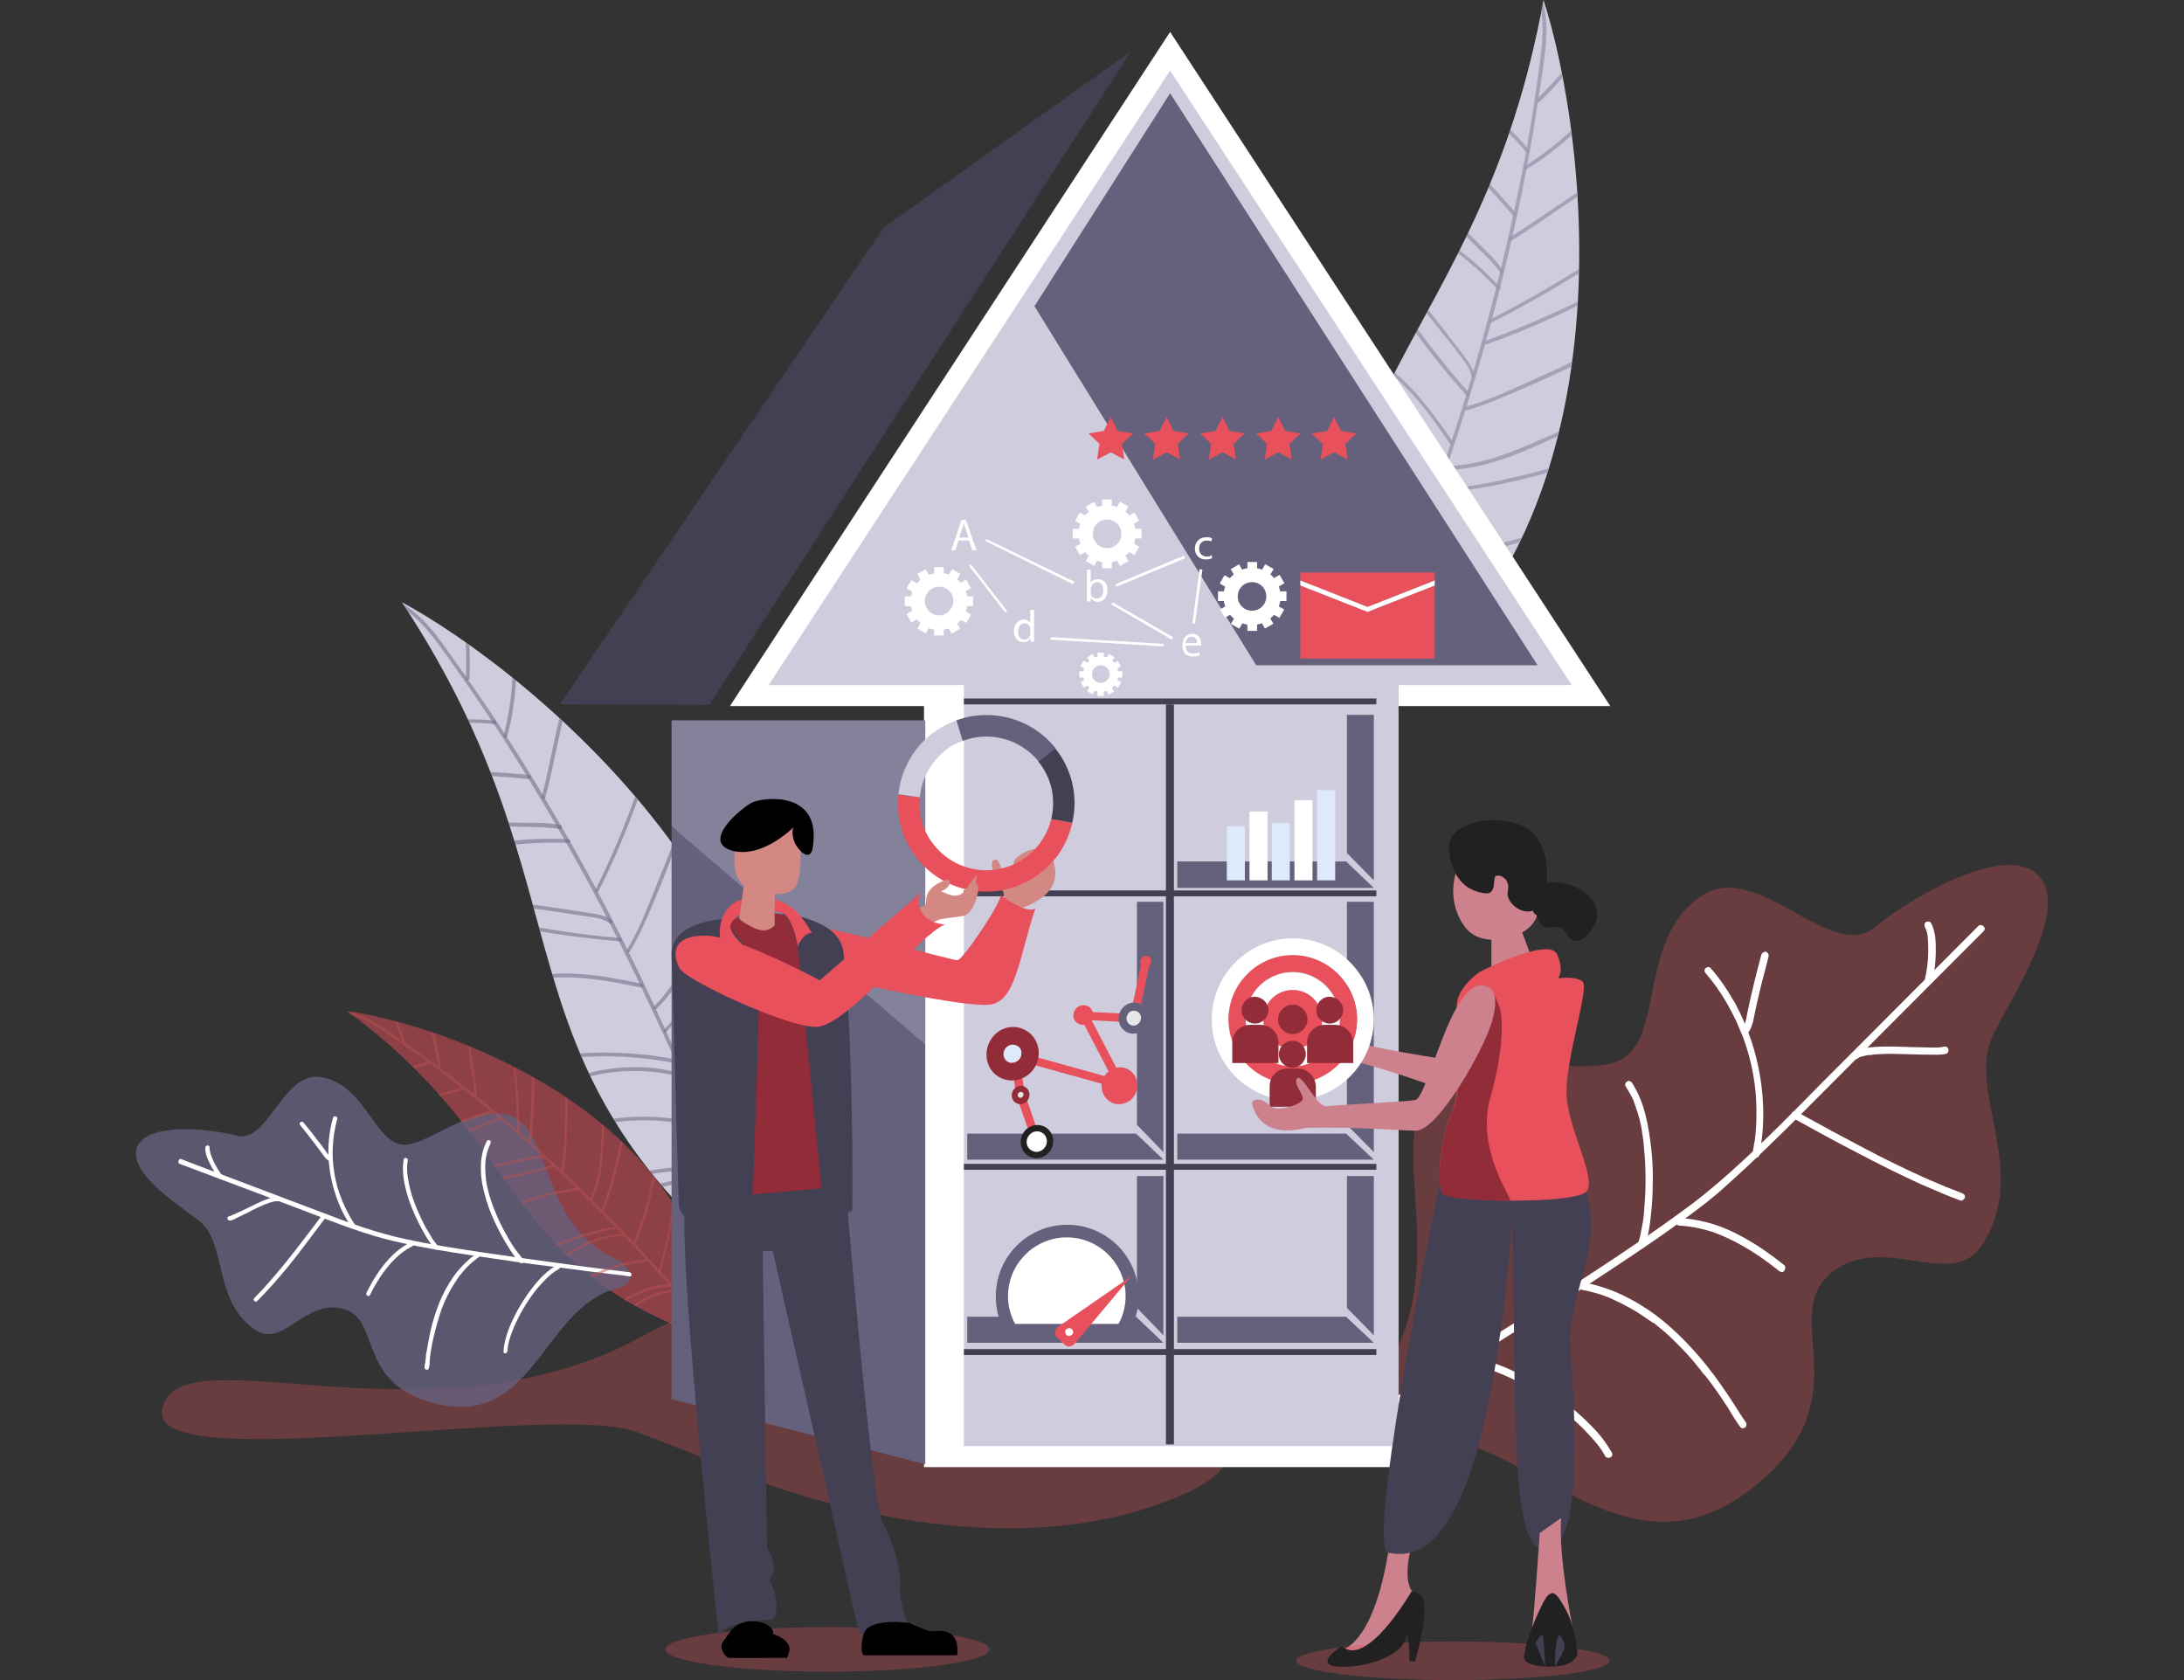 <?xml version="1.0" encoding="utf-8"?>
<!-- Generator: Adobe Illustrator 24.1.3, SVG Export Plug-In . SVG Version: 6.00 Build 0)  -->
<svg version="1.1" id="Layer_1" xmlns="http://www.w3.org/2000/svg" xmlns:xlink="http://www.w3.org/1999/xlink" x="0px" y="0px"
	 viewBox="0 0 520 400" style="enable-background:new 0 0 520 400;" xml:space="preserve">
<rect x="0" y="0" width="520" height="400" fill="#333333" stroke="none"/>
<style type="text/css">
	.st0{opacity:0.5;fill:#E8505B;}
	.st1{opacity:0.3;fill:#E8505B;}
	.st2{fill:#FFFFFF;}
	.st3{fill:#CECCDD;}
	.st4{opacity:0.5;}
	.st5{opacity:0.8;clip-path:url(#SVGID_2_);fill:#65617D;}
	.st6{opacity:0.3;fill:#E8505B;enable-background:new    ;}
	.st7{opacity:0.8;fill:#65617D;}
	.st8{opacity:0.5;clip-path:url(#SVGID_4_);fill:#65617D;}
	.st9{clip-path:url(#SVGID_6_);fill:#BA4F50;}
	.st10{fill:#5751BB;}
	.st11{fill:#444053;}
	.st12{fill:#65617D;}
	.st13{opacity:0.3;}
	.st14{clip-path:url(#SVGID_8_);fill:#CECCDD;}
	.st15{fill:#CC818C;}
	.st16{fill:#212121;}
	.st17{fill:#E8505B;}
	.st18{fill:#912C38;}
	.st19{fill:#DEE9FC;}
	.st20{fill:#E6E7E8;}
	.st21{fill:#D8D5F7;}
	.st22{fill:#5851BC;}
	.st23{fill:#D38884;}
</style>
<path class="st0" d="M82.6,240.7c21.1,2.9,85.6,23.6,87.7,78.5C118.4,301.6,126.5,272.9,82.6,240.7"/>
<path class="st1" d="M324.7,332.6c25.7-27.8,1.7-62.3,18-74.3c14.4-10,38.5,0,45.2-7.5c7.6-6.8,3-28.7,17.7-37.8
	c13-8,30.5,16.1,40.6,7.9c10.7-8.7,32-20.1,39.2-12.4c8,8.6-8.3,31.6-11.3,38.9c-5.3,13,9.2,32-2.3,49.2c-7,10.6-23.1-3-35.2,6
	c-13.6,10.2,6.4,28.5-16.3,49.1c-33.9,30.7-58.2-15.5-89.4-9.9C320.9,343.6,323.5,334.5,324.7,332.6"/>
<path class="st2" d="M471,220.5l-38,38.1c-6,6.1-12,12.2-18.3,18c-3.8,3.5-7.7,6.9-11.8,10c-8,6-16.4,11.6-24.8,17.1
	c-9.7,6.4-19.6,12.6-29.5,18.8c-7.8,4.9-15.6,9.7-23.5,14.5c-0.6,0.4-1.3,0.8-1.9,1.2c-1,0.6-0.1,2.1,0.9,1.5
	c7.4-4.5,14.8-9,22.1-13.6c9.9-6.1,19.7-12.3,29.4-18.6c8.7-5.7,17.5-11.4,25.9-17.6c3.3-2.4,6.6-4.9,9.6-7.7
	c6.4-5.7,12.5-11.7,18.6-17.8c12.7-12.7,25.3-25.4,38-38.1l4.6-4.6C473.1,220.9,471.8,219.7,471,220.5"/>
<path class="st2" d="M460.1,233.7c0.5-2.4,0.8-4.8,0.8-7.2c0-2.2,0-4.6-1.1-6.7c-0.2-0.4-0.8-0.5-1.2-0.3c-0.4,0.2-0.5,0.8-0.3,1.2
	c0.4,0.8,0.7,1.8,0.7,2.7c0.1,1.1,0.1,2.2,0.1,3.2c0,2.2-0.3,4.4-0.8,6.6c-0.1,0.5,0.1,0.9,0.6,1.1
	C459.5,234.4,460,234.1,460.1,233.7"/>
<path class="st2" d="M418.9,275c1.2-6.1,1.2-12.4,0.2-18.6c-1-6.1-3-12-5.9-17.4c-1.7-3-3.6-5.9-5.9-8.5c-0.3-0.4-0.9-0.3-1.2,0
	c-0.4,0.4-0.3,0.9,0,1.2c1.9,2.2,3.6,4.6,5.1,7.2c0.7,1.3,1.4,2.6,2.1,4c0.6,1.4,1.1,2.6,1.7,4c2.1,5.7,3.2,11.6,3.2,17.6
	c0,1.7,0,3.4-0.2,5.1c0,0.4-0.1,0.8-0.1,1.2c0,0.2-0.1,0.4-0.1,0.7c0,0.3,0,0.3-0.1,0.5c-0.1,0.8-0.3,1.7-0.4,2.5
	c-0.1,0.5,0.1,0.9,0.6,1.1C418.3,275.7,418.8,275.5,418.9,275"/>
<path class="st2" d="M442.3,252C442.4,251.8,442.2,252,442.3,252C442.3,252,442.3,251.9,442.3,252c0.2-0.1,0.3-0.2,0.3-0.2
	c0,0,0.1,0,0.1-0.1c0.2-0.1-0.2,0.1,0,0c0.1,0,0.2-0.1,0.4-0.1c0.6-0.2,1.2-0.3,1.8-0.4c0.1,0-0.2,0-0.1,0c0,0,0.1,0,0.1,0
	c0.1,0,0.2,0,0.3,0c0.2,0,0.4,0,0.6-0.1c0.4,0,0.8-0.1,1.1-0.1c0.8,0,1.7-0.1,2.5-0.1c3.4,0,6.8,0.2,10.2,0.2c1.2,0,2.5,0.1,3.7-0.2
	c0.5-0.1,0.7-0.6,0.6-1.1c-0.1-0.5-0.6-0.7-1.1-0.6c-0.1,0-0.2,0-0.3,0.1c0,0-0.1,0-0.1,0c0.2,0,0.2,0,0,0c-0.2,0-0.5,0-0.7,0.1
	c-0.6,0-1.2,0-1.8,0c-1.6,0-3.2-0.1-4.8-0.1c-3.4-0.1-6.8-0.3-10.2,0.1c-1.3,0.2-2.8,0.4-3.9,1.3c-0.4,0.3-0.3,0.9,0,1.2
	C441.4,252.3,441.9,252.3,442.3,252"/>
<path class="st2" d="M362.3,315.9c0.3-0.6,0.5-1.2,0.7-1.9c0.3-1.1,0.5-2.1,0.7-3.2c0.6-3.3,1-6.6,1.2-10c0.2-4.1,0.2-8.2-0.2-12.2
	c-0.4-4.2-1.2-8.4-2.7-12.4c-1.4-3.8-3.5-7.4-6.5-10.1c-0.3-0.3-0.7-0.6-1.1-0.9c-0.4-0.3-0.9-0.4-1.2,0c-0.3,0.3-0.4,0.9,0,1.2
	c0.7,0.6,1.5,1.2,2.1,1.9c0.3,0.4,0.7,0.7,1,1.1c0.1,0.1,0.2,0.2,0.2,0.3c0,0,0.1,0.1,0.1,0.1c0.1,0.2-0.1-0.2,0,0
	c0.2,0.2,0.3,0.4,0.5,0.6c1.1,1.6,2.1,3.3,2.9,5.2c-0.1-0.2,0,0.1,0.1,0.1c0,0.1,0.1,0.2,0.1,0.4c0.1,0.2,0.2,0.5,0.3,0.7
	c0.2,0.5,0.4,1,0.5,1.5c0.3,1,0.6,2,0.8,3c0.2,1,0.5,2,0.6,3.1c0.1,0.5,0.2,1,0.2,1.5c0,0.2,0.1,0.5,0.1,0.7c0,0.2,0-0.2,0,0
	c0,0.1,0,0.1,0,0.2c0,0.2,0,0.3,0.1,0.5c0.5,4.1,0.6,8.2,0.4,12.2c-0.1,1.8-0.2,3.6-0.4,5.5c-0.1,0.8-0.2,1.6-0.3,2.4
	c0-0.3,0,0,0,0.1c0,0.1,0,0.2,0,0.3c0,0.2-0.1,0.4-0.1,0.6c-0.1,0.4-0.1,0.7-0.2,1.1c-0.2,1.2-0.4,2.3-0.7,3.5
	c-0.1,0.4-0.2,0.8-0.3,1.2c0,0.2-0.1,0.3-0.1,0.5c0,0.1,0,0.1-0.1,0.2c0,0,0,0.1,0,0.1c-0.1,0.2,0.1-0.2,0-0.1
	c0,0.1-0.1,0.2-0.1,0.2c-0.2,0.4-0.1,1,0.3,1.2C361.5,316.4,362.1,316.3,362.3,315.9"/>
<path class="st2" d="M415.6,338.5C415.5,338.4,415.8,338.8,415.6,338.5C415.6,338.5,415.6,338.5,415.6,338.5
	c-0.1-0.2-0.2-0.3-0.3-0.4c-0.2-0.3-0.4-0.6-0.6-0.9c-0.5-0.8-1.1-1.7-1.6-2.5c-1.6-2.5-3.3-5-5-7.3c-2.3-3.1-4.8-6-7.5-8.7
	c-3-3-6.2-5.7-9.8-7.9c-3.7-2.3-7.7-4.1-12-5.1c-0.5-0.1-1.1-0.2-1.6-0.3c-0.5-0.1-0.9,0.1-1.1,0.6c-0.1,0.4,0.1,1,0.6,1.1
	c2.2,0.4,4.3,1,6.3,1.8c0.2,0.1,0.5,0.2,0.7,0.3c0,0,0.4,0.2,0.2,0.1c0.1,0.1,0.3,0.1,0.4,0.2c0.5,0.2,1,0.5,1.5,0.7
	c0.9,0.5,1.9,1,2.8,1.5c0.9,0.5,1.8,1.1,2.7,1.7c0.4,0.3,0.9,0.6,1.3,0.9c0.2,0.1,0.4,0.3,0.6,0.4c0.1,0.1,0.2,0.1,0.3,0.2
	c0.1,0,0.1,0.1,0.2,0.1c-0.1-0.1,0,0,0.1,0c1.6,1.3,3.2,2.6,4.7,4.1c1.4,1.4,2.8,2.8,4.1,4.3c0.6,0.7,1.2,1.4,1.8,2.2
	c0.3,0.3,0.6,0.7,0.8,1c0.1,0.2,0.3,0.4,0.4,0.5c0.1,0.1,0.1,0.2,0.2,0.2c0,0,0.1,0.1,0.1,0.1c0.1,0.1,0.1,0.1,0,0
	c0,0,0.1,0.1,0.1,0.1c1.9,2.4,3.6,4.9,5.3,7.5c0.9,1.5,1.8,3,2.8,4.4c0.1,0.1,0.2,0.3,0.3,0.4c0.3,0.4,0.9,0.3,1.2,0
	C415.9,339.4,415.9,338.9,415.6,338.5"/>
<path class="st2" d="M424.8,301.2c-2.9-2.3-5.8-4.4-9-6.2c-3.1-1.8-6.5-3.3-9.9-4.1c-2-0.5-4-0.8-6.1-0.9c-0.5,0-0.9,0.4-0.9,0.9
	c0,0.5,0.4,0.8,0.9,0.9c1.7,0.1,3.3,0.3,5,0.7c1.7,0.4,3.4,0.9,5,1.6c3.1,1.3,6.3,3.1,9.1,5c1.6,1.1,3.2,2.3,4.7,3.5
	c0.4,0.3,0.9,0.4,1.2,0C425.1,302.2,425.2,301.5,424.8,301.2"/>
<path class="st2" d="M383.8,345.9c-1.3-2.3-2.9-4.4-4.8-6.3c-2.1-2.2-4.4-4.2-6.8-6c-2.4-1.8-5-3.5-7.7-5c-2.5-1.4-5.1-2.7-7.8-3.7
	c-2.1-0.8-4.4-1.5-6.7-1.7c-0.2,0-0.5,0-0.7-0.1c-0.5,0-0.9,0.4-0.9,0.9c0,0.5,0.4,0.8,0.9,0.9c0.2,0,0.5,0,0.7,0.1
	c0.1,0,0.2,0,0.3,0c0.2,0-0.1,0,0,0c0.1,0,0.1,0,0.2,0c0.5,0.1,1,0.2,1.5,0.3c1.1,0.3,2.2,0.6,3.3,1c0.6,0.2,1.2,0.4,1.8,0.7
	c0.1,0,0.2,0.1,0.2,0.1c0,0,0.1,0,0.1,0c0,0-0.1-0.1,0,0c0.2,0.1,0.3,0.1,0.5,0.2c0.3,0.1,0.6,0.3,0.9,0.4c1.3,0.6,2.6,1.2,3.8,1.9
	c2.6,1.4,5.2,3.1,7.6,4.8c0.3,0.2,0.6,0.5,0.9,0.7c0.1,0.1,0.3,0.2,0.4,0.3c0,0,0.1,0.1,0.1,0.1c0,0-0.1-0.1,0,0
	c0.1,0.1,0.2,0.1,0.3,0.2c0.6,0.5,1.2,0.9,1.7,1.4c1.1,0.9,2.2,1.9,3.2,2.9c1,1,1.9,2,2.8,3c0.1,0.1,0.2,0.2,0.3,0.4
	c0.1,0.1,0.1,0.1,0.2,0.2c0.1,0.1,0,0,0,0c0,0,0.1,0.1,0.1,0.1c0.2,0.3,0.4,0.5,0.6,0.8c0.4,0.5,0.7,1,1,1.5
	c0.1,0.2,0.3,0.5,0.4,0.7c0.2,0.4,0.8,0.5,1.2,0.3C383.9,346.8,384,346.3,383.8,345.9"/>
<path class="st2" d="M467.2,284.1c-5.3-2-10.5-4.3-15.6-6.8c-5.2-2.5-10.3-5.3-15.4-8c-2.8-1.5-5.6-3.1-8.4-4.6
	c-0.4-0.2-0.9-0.1-1.2,0.3c-0.2,0.4-0.1,1,0.3,1.2c5.1,2.8,10.1,5.6,15.2,8.2c5.1,2.7,10.3,5.3,15.6,7.7c3,1.3,6,2.6,9,3.7
	c0.4,0.2,0.9-0.2,1.1-0.6C468,284.7,467.7,284.3,467.2,284.1"/>
<path class="st2" d="M391.9,296.1c0.5-2,0.9-4.1,1.1-6.1c0.3-2.6,0.5-5.1,0.5-7.7c0.1-2.8,0-5.6-0.3-8.4c-0.3-2.8-0.7-5.6-1.4-8.4
	c-0.6-2.4-1.5-4.8-2.8-7c-0.1-0.2-0.3-0.5-0.4-0.7c-0.3-0.4-0.8-0.6-1.2-0.3c-0.4,0.2-0.6,0.8-0.3,1.2c0.6,1,1.2,2,1.7,3
	c0,0.1,0.1,0.1,0.1,0.2c0,0,0,0.1,0,0.1c0,0-0.1-0.1,0,0c0.1,0.2,0.1,0.3,0.2,0.5c0.1,0.3,0.2,0.6,0.3,0.9c0.2,0.6,0.4,1.2,0.6,1.8
	c0.4,1.3,0.7,2.6,0.9,3.9c0.1,0.7,0.2,1.3,0.3,2c0,0.2,0.1,0.3,0.1,0.5c0,0.1,0,0.2,0,0.2c0-0.2,0,0.1,0,0.2c0,0.3,0.1,0.7,0.1,1
	c0.3,2.8,0.4,5.6,0.4,8.3c0,2.6-0.2,5.2-0.4,7.8c0,0.3-0.1,0.6-0.1,0.9c0,0.1,0,0.3-0.1,0.4c0,0.1,0,0.1,0,0.2c0-0.2,0,0,0,0.1
	c-0.1,0.5-0.2,1.1-0.3,1.6c-0.2,0.9-0.3,1.9-0.6,2.8c-0.1,0.2-0.1,0.4-0.2,0.6c-0.1,0.5,0.2,0.9,0.6,1.1
	C391.3,296.9,391.8,296.6,391.9,296.1"/>
<path class="st2" d="M416,246.1c0.8-0.8,1.1-1.9,1.4-2.9c0.3-1.3,0.5-2.5,0.8-3.8c0.6-2.5,1.1-5,1.8-7.4c0.4-1.4,0.7-2.8,1.1-4.3
	c0.1-0.5-0.2-0.9-0.6-1.1c-0.4-0.1-0.9,0.2-1.1,0.6c-1.3,4.8-2.5,9.7-3.5,14.6c-0.1,0.6-0.2,1.2-0.4,1.8c-0.1,0.3-0.1,0.5-0.3,0.7
	c-0.1,0.1-0.1,0.2-0.2,0.3c0,0,0.1-0.1,0,0c-0.1,0.1-0.1,0.1-0.2,0.2c-0.3,0.3-0.3,0.9,0,1.2C415.1,246.4,415.7,246.4,416,246.1"/>
<path class="st3" d="M367.5,0c10.3,31.5,25.1,135.4-50,175.5C306.8,91.2,352.4,83,367.5,0"/>
<g class="st4">
	<defs>
		<path id="SVGID_1_" class="st4" d="M317.4,175.5c75.1-40.1,60.3-144.1,50-175.5C352.4,83,306.8,91.2,317.4,175.5"/>
	</defs>
	<clipPath id="SVGID_2_">
		<use xlink:href="#SVGID_1_"  style="overflow:visible;"/>
	</clipPath>
	<path class="st5" d="M367-0.6c2.1,6,1,12.6,0.1,18.7c-0.9,6.1-1.8,12.2-2.9,18.2c-2.2,12.1-4.9,24.1-8,36
		c-3.1,12-6.7,23.8-10.6,35.5c-3.9,11.7-8.2,23.4-12.7,34.9c-4.5,11.5-9.4,22.8-14.5,34c-0.6,1.4-1.3,2.8-1.9,4.2
		c-0.2,0.5-1.1,0.2-0.8-0.3c5.1-11.1,10-22.4,14.6-33.8c4.6-11.3,8.9-22.8,12.8-34.3c4-11.6,7.6-23.3,10.8-35.1
		c3.2-11.8,6-23.8,8.4-35.8c1.2-6,2.2-12,3.1-18c0.5-3.1,0.9-6.2,1.3-9.2c0.4-3.2,0.8-6.5,0.5-9.8c-0.2-1.6-0.5-3.2-1-4.8
		C366-0.8,366.8-1.1,367-0.6"/>
	<path class="st5" d="M363.3,36.1c-3.4-4.2-7.8-7.5-11.3-11.7c-1-1.2-1.8-2.4-2.6-3.8c-0.3-0.5,0.5-0.8,0.8-0.4
		c2.6,4.7,6.9,8.2,10.7,12c1.1,1.1,2.1,2.2,3,3.4C364.4,36,363.7,36.6,363.3,36.1"/>
	<path class="st5" d="M360.2,51.3c-3.6-4.2-7.3-8.3-11.2-12.2c-1.1-1.1-2.2-2.2-3.3-3.3c-0.4-0.4,0.3-0.9,0.7-0.5
		c4,3.8,7.8,7.8,11.5,12c1,1.2,2.1,2.3,3.1,3.5C361.3,51.2,360.6,51.7,360.2,51.3"/>
	<path class="st5" d="M357.3,65c-2.2-3-5-5.5-7.6-8.1c-2.6-2.6-5-5.4-7.2-8.4c-1.2-1.7-2.4-3.4-3.5-5.2c-0.1-0.2,0-0.5,0.2-0.6
		c0.2-0.1,0.5,0,0.6,0.2c1.9,3.2,4.1,6.2,6.5,9c2.4,2.8,5,5.3,7.6,7.9c1.5,1.5,2.9,3,4.1,4.7C358.3,64.9,357.6,65.5,357.3,65"/>
	<path class="st5" d="M356.5,68.8c-4.5-4.8-9.6-9-15.2-12.6c-1.6-1-3.2-2-4.8-2.9c-0.2-0.1-0.2-0.4-0.1-0.6c0.2-0.2,0.4-0.2,0.6-0.1
		c5.8,3.3,11.2,7.2,16.1,11.7c1.4,1.3,2.7,2.6,4,4C357.6,68.6,356.9,69.2,356.5,68.8"/>
	<path class="st5" d="M350.3,89.4c-0.3-1.8-1.6-3.3-2.7-4.8c-1.2-1.6-2.4-3.2-3.7-4.7c-2.5-3.1-4.9-6.3-7.5-9.3
		c-1.4-1.7-2.8-3.4-4.3-5.1c-0.4-0.4,0.3-1,0.7-0.5c5.3,6.2,10.3,12.5,15.2,19c1.2,1.6,2.7,3.3,3,5.4
		C351.3,89.8,350.4,89.9,350.3,89.4"/>
	<path class="st5" d="M349.1,94.1c-5.8-6.5-11.1-13.3-16-20.4c-1.4-2-2.7-4-4-6.1c-0.3-0.5,0.4-1,0.7-0.5c4.7,7.3,9.8,14.3,15.3,21
		c1.6,1.9,3.1,3.7,4.8,5.5C350.2,94,349.5,94.6,349.1,94.1"/>
	<path class="st5" d="M345.2,105.6c-3.7-5.4-7.5-10.8-12.4-15.2c-1.4-1.2-2.8-2.3-4.4-3.3c-0.5-0.3,0.1-1,0.5-0.7
		c5.6,3.6,9.8,8.8,13.7,14.1c1.1,1.5,2.2,3.1,3.3,4.6C346.2,105.5,345.5,106,345.2,105.6"/>
	<path class="st5" d="M338.9,124.6c-4.2-5.9-9.1-11.4-14.6-16.2c-1.6-1.4-3.2-2.7-4.8-3.9c-0.5-0.3,0.1-1,0.5-0.7
		c5.8,4.4,11.2,9.6,15.8,15.3c1.3,1.6,2.5,3.3,3.7,4.9C339.9,124.5,339.2,125.1,338.9,124.6"/>
	<path class="st5" d="M337.6,128c-3-5.1-7.1-9.6-12-13c-1.4-1-2.8-1.8-4.2-2.6c-0.5-0.3-0.2-1.1,0.3-0.8c5.4,2.9,10.1,6.9,13.8,11.8
		c1.1,1.4,2,2.8,2.9,4.3C338.6,128.2,337.8,128.5,337.6,128"/>
	<path class="st5" d="M332.8,140.4c-1.9-3.4-4.3-6.6-7-9.5c-2.7-2.9-5.7-5.4-9-7.6c-1.9-1.2-3.8-2.4-5.8-3.3
		c-0.5-0.2-0.2-1.1,0.3-0.8c3.6,1.8,7,4,10.1,6.5c3.1,2.6,5.9,5.5,8.3,8.7c1.4,1.8,2.6,3.7,3.7,5.7
		C333.9,140.6,333.1,140.9,332.8,140.4"/>
	<path class="st5" d="M328.1,152.1c-2.6-5.8-7.7-10-12.9-13.4c-1.6-1-3.2-2-4.8-3c-0.5-0.3,0-1,0.5-0.7c5.6,3.4,11.3,7,15.3,12.3
		c1,1.4,2,2.9,2.7,4.5C329.2,152.3,328.4,152.6,328.1,152.1"/>
	<path class="st5" d="M327.2,154.1c-2.8-4.4-6.7-8.1-11.2-10.6c-1.3-0.7-2.6-1.3-4-1.9c-0.5-0.2-0.2-1,0.3-0.8c5,1.9,9.5,5.1,13,9.1
		c1,1.1,1.9,2.4,2.7,3.6C328.2,154,327.5,154.5,327.2,154.1"/>
	<path class="st5" d="M359.5,56.5c4.7-2.9,9.2-6.1,13.8-9.2c4.5-3,9.1-5.8,14.1-7.9c2.8-1.1,5.7-2,8.6-2.6c0.6-0.1,0.7,0.8,0.1,0.9
		c-5.3,1-10.2,3.1-14.9,5.7c-4.8,2.7-9.2,5.8-13.7,8.9c-2.6,1.7-5.1,3.5-7.8,5.1c-0.2,0.1-0.5,0-0.6-0.2
		C359.2,56.8,359.3,56.6,359.5,56.5"/>
	<path class="st5" d="M363,39.6c6.4-4,12.2-9,17-14.8c1.4-1.7,2.7-3.4,3.9-5.2c0.3-0.5,1,0.1,0.7,0.5c-4.3,6.3-9.6,11.9-15.7,16.5
		c-1.7,1.3-3.5,2.5-5.3,3.6C363.1,40.6,362.5,39.9,363,39.6"/>
	<path class="st5" d="M365.9,23.6c3.8-3.6,7.3-7.7,10.3-12c0.3-0.5,1,0.1,0.7,0.5c-3,4.4-6.5,8.5-10.4,12.2
		C366,24.6,365.5,24,365.9,23.6"/>
	<path class="st5" d="M354.9,76c5.3-2.7,10.6-5.6,15.7-8.7c5.1-3,10.2-6.2,15.2-9.5c2.8-1.9,5.6-3.8,8.3-5.8c0.5-0.3,1,0.4,0.5,0.7
		c-4.9,3.5-9.9,6.9-15,10.1c-5.1,3.2-10.2,6.3-15.5,9.2c-3,1.7-5.9,3.3-9,4.8C354.8,77.1,354.4,76.3,354.9,76"/>
	<path class="st5" d="M349.1,96.8c3.2-0.9,6.3-2.1,9.3-3.4c2.9-1.3,5.8-2.6,8.7-3.9c5.7-2.6,11.5-5.3,16.9-8.4
		c3.1-1.8,6.1-3.6,9-5.7c0.5-0.3,1,0.4,0.5,0.7c-5.2,3.7-10.7,6.8-16.4,9.7c-5.7,2.9-11.6,5.5-17.5,8c-3.4,1.5-6.9,2.9-10.5,3.9
		C348.6,97.8,348.5,96.9,349.1,96.8"/>
	<path class="st5" d="M353.5,81.2c7-2.5,13.8-5.4,20.5-8.6c6.7-3.2,13.2-6.8,19.5-10.7c3.5-2.2,7-4.5,10.4-6.9
		c0.5-0.3,1,0.4,0.5,0.7c-6.1,4.3-12.4,8.3-18.9,11.9c-6.5,3.6-13.1,6.9-19.9,9.8c-3.9,1.7-7.8,3.2-11.7,4.6
		C353.3,82.2,353,81.4,353.5,81.2"/>
	<path class="st5" d="M344.3,111c8-0.2,15.5-3.2,22.7-6.4c7.4-3.3,14.8-6.6,22.2-9.8c4.2-1.8,8.4-3.6,12.7-5.4
		c0.5-0.2,0.9,0.6,0.4,0.8c-7.5,3.2-15,6.4-22.5,9.7c-3.7,1.6-7.5,3.3-11.2,5c-3.6,1.6-7.3,3.3-11.1,4.5c-4.2,1.4-8.6,2.4-13,2.5
		C343.9,111.8,343.7,111,344.3,111"/>
	<path class="st5" d="M342.2,116.6c5.7-0.5,11.3-1.3,16.8-2.6c5.6-1.2,11.1-2.8,16.6-4.5c5.4-1.7,10.8-3.6,16.2-5.6
		c5.4-2,10.7-4,16-6c5.4-2,10.8-3.9,16.2-5.7c0.7-0.2,1.4-0.4,2-0.6c0.5-0.2,0.9,0.6,0.4,0.8c-5.5,1.7-10.9,3.6-16.3,5.6
		c-5.4,2-10.7,4-16.1,6c-5.4,2-10.8,3.9-16.2,5.7c-5.5,1.8-11,3.4-16.5,4.7c-5.6,1.3-11.2,2.3-16.9,2.8c-0.7,0.1-1.4,0.1-2.1,0.2
		C341.7,117.5,341.6,116.7,342.2,116.6"/>
	<path class="st5" d="M336.3,132.5c6.1-0.3,12.2-1.1,18.2-2.5c6-1.3,11.8-3.1,17.5-5.4c3.2-1.3,6.3-2.7,9.4-4.3
		c0.5-0.3,0.9,0.5,0.4,0.8c-5.5,2.8-11.2,5.2-17,7.1c-5.8,1.9-11.8,3.3-17.8,4.2c-3.4,0.5-6.9,0.8-10.4,1
		C335.9,133.4,335.7,132.6,336.3,132.5"/>
	<path class="st5" d="M330.9,145.7c5.7-1.2,11.3-2.5,17-4c5.6-1.5,11.2-3.1,16.8-4.8c3.1-1,6.2-2,9.3-3.1c0.5-0.2,0.9,0.6,0.4,0.8
		c-5.5,1.9-11.1,3.7-16.7,5.3c-5.6,1.6-11.2,3.1-16.9,4.5c-3.2,0.8-6.4,1.5-9.6,2.1C330.5,146.6,330.4,145.8,330.9,145.7"/>
	<path class="st5" d="M326.3,158.1c6-1.9,12.1-3.7,18.2-5.4c6.1-1.7,12.2-3.2,18.4-4.4c3.5-0.7,7-1.2,10.5-1.6
		c0.6-0.1,0.7,0.8,0.1,0.9c-6.2,0.7-12.4,1.9-18.5,3.3c-6.1,1.4-12.2,3.1-18.2,4.9c-3.4,1-6.8,2-10.1,3.1
		C326.1,159,325.7,158.2,326.3,158.1"/>
</g>
<path class="st6" d="M151.8,341c21.5,8.2,21.3,8.6,21.3,8.6s61.1,27.7,109.3,5.9c48.2-21.8-77.8-66.8-128.5-37.9
	c-50.7,28.8-112.8-1.7-115.3,18.4C36.6,351.7,132.4,333.6,151.8,341"/>
<path class="st7" d="M147.9,300.4c-20.3-8.5-15.9-32.7-27.5-35.1c-10.1-1.9-20.4,9.3-25.8,6.9c-5.7-1.8-8.5-14.5-18.5-15.8
	c-8.8-1.1-12.3,15.9-19.7,14c-7.8-2-21.8-3-23.8,2.9c-2.2,6.5,12,14.8,15.4,17.9c6,5.6,2.9,19.2,13.1,25.6
	c6.3,3.9,11.5-7.2,20.1-5.3c9.7,2.1,3.5,16.7,20.5,22.1c25.4,8.1,27.2-22.3,45.1-26.8C152.6,305.3,149,301.1,147.9,300.4"/>
<path class="st2" d="M42.8,277.1l29.2,11c7.6,2.9,15.2,6,23.1,7.7c5.7,1.3,11.5,2.2,17.3,3.1c6.7,1,13.4,2,20.2,2.8
	c5.3,0.7,10.7,1.4,16,2c0.4,0.1,0.9,0.1,1.3,0.2c0.6,0.1,0.6-0.9,0-1c-5-0.6-10-1.2-14.9-1.9c-6.7-0.9-13.3-1.8-20-2.8
	c-6-0.9-12-1.8-18-3.1c-7.3-1.5-14.3-4.1-21.3-6.8c-9.7-3.7-19.4-7.3-29.1-11c-1.2-0.5-2.4-0.9-3.6-1.4
	C42.5,275.9,42.2,276.9,42.8,277.1"/>
<path class="st2" d="M53,280c-0.8-1-1.4-2.1-2-3.2c-0.5-1.1-1.1-2.3-1.1-3.6c0-0.7-1-0.6-1,0c-0.1,1.4,0.5,2.7,1.1,3.9
	c0.6,1.2,1.3,2.4,2.1,3.4c0.2,0.2,0.4,0.3,0.7,0.2C53,280.5,53.1,280.2,53,280"/>
<path class="st2" d="M84.8,292c-2-2.9-3.5-6.1-4.5-9.5c-0.9-3.4-1.3-6.9-1-10.3c0.1-1.9,0.5-3.9,1-5.8c0.2-0.6-0.8-0.9-1-0.3
	c-1,3.4-1.3,7.1-1,10.6c0.3,3.6,1.2,7.1,2.6,10.4c0.8,1.9,1.8,3.6,3,5.3c0.2,0.2,0.4,0.3,0.7,0.2C84.9,292.5,85,292.2,84.8,292"/>
<path class="st2" d="M66.4,285c-0.6-0.2-1.3,0-1.9,0.2c-0.9,0.3-1.8,0.6-2.6,1c-1.8,0.8-3.6,1.8-5.5,2.6c-0.2,0.1-0.4,0.2-0.6,0.3
	c-0.1,0-0.2,0.1-0.3,0.1c0,0-0.2,0.1,0,0c-0.1,0-0.1,0-0.2,0.1c-0.3,0.1-0.5,0.2-0.8,0.3c-0.6,0.1-0.4,1.1,0.3,1
	c0.6-0.1,1.2-0.4,1.7-0.7c0.8-0.4,1.7-0.8,2.5-1.2c1.7-0.9,3.5-1.8,5.3-2.4c0.4-0.1,0.8-0.2,1.2-0.3c0,0,0.2,0,0,0c0,0,0.1,0,0.1,0
	c0.1,0,0.2,0,0.2,0c0.1,0,0.1,0,0.2,0c-0.2,0,0,0,0.1,0C66.7,286.1,67,285.2,66.4,285"/>
<path class="st2" d="M124.5,299.7C124.4,299.7,124.6,299.8,124.5,299.7C124.5,299.7,124.5,299.7,124.5,299.7
	c-0.1-0.1-0.1-0.1-0.2-0.2c-0.1-0.2-0.3-0.3-0.4-0.5c-0.1-0.1-0.2-0.2-0.2-0.3c-0.1-0.1,0.1,0.1,0,0c0,0,0-0.1-0.1-0.1
	c-0.1-0.1-0.1-0.1-0.2-0.2c-0.2-0.3-0.4-0.6-0.6-0.8c-1.1-1.5-2-3.2-2.9-4.8c-1.1-2.1-2-4.2-2.8-6.4c-0.8-2.3-1.4-4.6-1.5-7
	c-0.2-2.2,0-4.5,0.9-6.5c0.1-0.2,0.2-0.5,0.3-0.7c0.3-0.6-0.6-1.1-0.9-0.5c-1.1,2.1-1.5,4.5-1.4,6.8c0,2.5,0.6,4.9,1.3,7.3
	c0.7,2.3,1.7,4.6,2.8,6.8c0.9,1.8,1.9,3.5,3,5.2c0.4,0.6,0.8,1.2,1.3,1.8c0.3,0.3,0.5,0.7,0.8,0.9c0.1,0.1,0.1,0.1,0.2,0.2
	c0.2,0.2,0.6,0,0.7-0.2C124.8,300.2,124.7,299.9,124.5,299.7"/>
<path class="st2" d="M102.1,325.8c0.1-0.3,0.1-0.7,0.2-1c0-0.1,0-0.2,0-0.4c0-0.1,0-0.2,0-0.3c0,0,0-0.1,0-0.1c0-0.1,0,0,0,0
	c0-0.3,0.1-0.6,0.1-0.9c0.2-1.7,0.5-3.4,0.9-5c0.5-2.1,1.1-4.2,1.8-6.3c0.8-2.2,1.9-4.4,3.2-6.4c1.3-2.1,3-4,4.9-5.5
	c0.2-0.2,0.5-0.4,0.7-0.5c0.5-0.4,0-1.2-0.5-0.9c-2.1,1.5-3.9,3.3-5.4,5.4c-1.4,2-2.6,4.2-3.5,6.5c-0.8,2.1-1.5,4.3-2,6.5
	c-0.4,1.8-0.7,3.6-1,5.3c-0.1,0.3-0.1,0.7-0.1,1c0,0.1,0,0.3-0.1,0.4c0,0.1,0,0.2,0,0.3l0,0.1c0,0.1,0,0,0,0
	c-0.1,0.4-0.1,0.8-0.2,1.2c0,0.1,0,0.1,0,0.2C100.9,326.1,101.9,326.4,102.1,325.8"/>
<path class="st2" d="M88.1,308.3c1.8-3.6,4.1-7.2,7.3-9.8c0.9-0.7,1.8-1.3,2.8-1.8c0.6-0.3,0.1-1.2-0.5-0.9
	c-3.8,1.9-6.6,5.3-8.7,8.8c-0.6,1-1.2,2.1-1.7,3.1C86.9,308.4,87.8,308.9,88.1,308.3"/>
<path class="st2" d="M120.8,321.7c0.1-1.5,0.5-2.9,1-4.3c0.6-1.6,1.3-3.1,2.1-4.6c1.6-2.9,3.5-5.7,5.9-8.1c1-1,2-1.9,3.3-2.6
	c0.6-0.3,0.1-1.2-0.5-0.9c-1.1,0.6-2.1,1.4-3.1,2.3c-1.2,1.1-2.2,2.4-3.2,3.7c-2.1,2.8-3.9,6-5.2,9.3c-0.6,1.6-1.1,3.4-1.2,5.1
	C119.7,322.4,120.7,322.4,120.8,321.7"/>
<path class="st2" d="M61.2,309.8c4.8-4.8,9-10.1,13-15.5c1.1-1.5,2.3-3,3.4-4.5c0.2-0.2,0-0.6-0.2-0.7c-0.3-0.2-0.5,0-0.7,0.2
	c-4,5.3-8,10.7-12.4,15.7c-1.2,1.4-2.5,2.8-3.8,4.1C60.1,309.5,60.8,310.2,61.2,309.8"/>
<path class="st2" d="M104.2,296.6c-0.3-0.4-0.6-0.8-0.9-1.2c-0.4-0.5-0.7-1.1-1-1.6c-0.8-1.3-1.5-2.5-2.1-3.9c-1.4-2.9-2.5-5.9-3-9
	c-0.3-1.5-0.4-3.1-0.1-4.6c0-0.3-0.1-0.5-0.4-0.6c-0.2-0.1-0.6,0.1-0.6,0.4c-0.5,3,0.2,6.2,1.1,9.1c1,3.1,2.4,6,4,8.8
	c0.7,1.2,1.5,2.4,2.4,3.4c0.2,0.2,0.5,0.2,0.7,0C104.4,297.1,104.4,296.8,104.2,296.6"/>
<path class="st2" d="M78.9,275.5c-0.3-0.1-0.6-0.4-0.8-0.7c-0.3-0.3-0.5-0.7-0.7-1c-0.6-0.7-1.1-1.5-1.7-2.2c-1.1-1.5-2.3-3-3.5-4.4
	c-0.2-0.2-0.5-0.2-0.7,0c-0.2,0.2-0.2,0.5,0,0.7c1.2,1.5,2.4,3,3.6,4.6c0.6,0.8,1.1,1.5,1.7,2.3c0.5,0.7,1,1.4,1.8,1.7
	C79.2,276.7,79.5,275.7,78.9,275.5"/>
<path class="st3" d="M95.7,143.4c29.2,15.6,111.7,80.5,85.3,161.4C115,251.3,142.2,213.8,95.7,143.4"/>
<g>
	<defs>
		<path id="SVGID_3_" d="M180.9,304.8c26.5-80.9-56.1-145.8-85.3-161.4C142.2,213.8,115,251.3,180.9,304.8"/>
	</defs>
	<clipPath id="SVGID_4_">
		<use xlink:href="#SVGID_3_"  style="overflow:visible;opacity:0.5;"/>
	</clipPath>
	<path class="st8" d="M94.9,143.3c5.7,2.9,9.4,8.4,13,13.5c3.6,5,7.1,10.1,10.5,15.2c6.8,10.3,13.1,20.8,19.1,31.5
		c6,10.8,11.7,21.8,16.9,33c5.3,11.2,10.3,22.5,14.9,34c4.6,11.4,9,23,13.1,34.6c0.5,1.5,1,2.9,1.5,4.4c0.2,0.5-0.6,0.9-0.8,0.3
		c-4-11.6-8.3-23.1-12.8-34.5c-4.5-11.4-9.3-22.6-14.5-33.7c-5.2-11.1-10.6-22.1-16.5-32.9c-5.9-10.8-12.1-21.3-18.7-31.7
		c-3.3-5.1-6.7-10.2-10.2-15.2c-1.8-2.6-3.6-5.1-5.4-7.6c-1.9-2.6-4-5.3-6.4-7.4c-1.2-1.1-2.6-2-4-2.7
		C94.1,143.9,94.4,143.1,94.9,143.3"/>
	<path class="st8" d="M117.7,172.4c-5.4-0.7-10.9,0-16.3-0.7c-1.5-0.2-3-0.5-4.4-0.9c-0.5-0.2-0.2-1,0.3-0.8
		c5.2,1.6,10.6,1.1,16,1.3c1.5,0,3,0.1,4.5,0.3C118.4,171.6,118.3,172.5,117.7,172.4"/>
	<path class="st8" d="M125.9,185.5c-5.5-0.6-11-0.9-16.5-1.1c-1.6,0-3.1-0.1-4.7-0.1c-0.6,0-0.4-0.9,0.1-0.9c5.5,0,11,0.3,16.5,0.7
		c1.6,0.1,3.1,0.3,4.7,0.4C126.6,184.7,126.5,185.5,125.9,185.5"/>
	<path class="st8" d="M133.3,197.4c-3.7-0.6-7.4-0.5-11.1-0.6c-3.7-0.1-7.4-0.4-11-1.1c-2.1-0.4-4.1-0.8-6.1-1.4
		c-0.2-0.1-0.3-0.4-0.2-0.6c0.1-0.2,0.3-0.3,0.6-0.2c3.6,1,7.2,1.6,10.9,2c3.6,0.4,7.3,0.4,10.9,0.4c2.1,0,4.2,0.2,6.2,0.5
		C134,196.7,133.8,197.5,133.3,197.4"/>
	<path class="st8" d="M135.3,200.7c-6.6-0.3-13.2,0.2-19.6,1.4c-1.8,0.3-3.6,0.8-5.5,1.2c-0.2,0.1-0.5-0.2-0.5-0.4
		c0-0.3,0.2-0.4,0.4-0.5c6.4-1.7,13-2.6,19.7-2.7c1.9,0,3.8,0,5.6,0.1C136,199.9,135.9,200.7,135.3,200.7"/>
	<path class="st8" d="M145.1,219.8c-1.5-1.2-3.4-1.3-5.2-1.6c-2-0.3-3.9-0.6-5.9-0.9c-3.9-0.6-7.9-1.1-11.8-1.6
		c-2.2-0.3-4.4-0.5-6.6-0.7c-0.6-0.1-0.4-0.9,0.1-0.9c8.1,0.8,16.1,1.9,24.1,3.2c2,0.3,4.2,0.5,5.9,1.8
		C146.1,219.5,145.6,220.2,145.1,219.8"/>
	<path class="st8" d="M147.5,224.1c-8.6-0.7-17.2-1.9-25.7-3.6c-2.4-0.5-4.7-1-7.1-1.6c-0.5-0.1-0.4-1,0.1-0.9
		c8.4,2,17,3.6,25.6,4.6c2.4,0.3,4.8,0.5,7.3,0.7C148.2,223.3,148.1,224.2,147.5,224.1"/>
	<path class="st8" d="M152.6,235.1c-6.4-1.3-12.9-2.6-19.5-2.4c-1.8,0.1-3.7,0.3-5.5,0.6c-0.6,0.1-0.7-0.8-0.1-0.9
		c6.5-1.2,13.2-0.5,19.6,0.7c1.9,0.3,3.7,0.7,5.6,1.1C153.3,234.3,153.2,235.2,152.6,235.1"/>
	<path class="st8" d="M161.2,253.2c-7.1-1.4-14.4-2-21.7-1.6c-2.1,0.1-4.1,0.3-6.2,0.5c-0.6,0.1-0.7-0.8-0.1-0.9
		c7.3-0.8,14.7-0.8,22,0.1c2,0.3,4.1,0.6,6.1,1C161.9,252.5,161.8,253.3,161.2,253.2"/>
	<path class="st8" d="M162.6,256.6c-5.7-1.7-11.8-2-17.7-1.2c-1.6,0.2-3.3,0.6-4.9,1c-0.5,0.2-0.9-0.7-0.3-0.8
		c5.9-1.6,12.1-2,18.1-1c1.7,0.3,3.4,0.7,5.1,1.1C163.5,255.9,163.2,256.7,162.6,256.6"/>
	<path class="st8" d="M167.8,268.8c-3.8-1.1-7.7-1.8-11.6-2c-3.9-0.2-7.9,0-11.7,0.7c-2.2,0.4-4.4,0.9-6.5,1.6
		c-0.5,0.2-0.9-0.6-0.3-0.8c3.8-1.2,7.8-2,11.8-2.3c4-0.3,8.1-0.1,12,0.5c2.2,0.4,4.4,0.9,6.6,1.5
		C168.7,268.2,168.3,269,167.8,268.8"/>
	<path class="st8" d="M172.5,280.5c-5.9-2.4-12.5-1.9-18.6-0.8c-1.9,0.3-3.7,0.8-5.5,1.2c-0.6,0.1-0.7-0.7-0.1-0.9
		c6.4-1.4,13-2.8,19.6-1.7c1.7,0.3,3.4,0.7,5,1.4C173.3,279.9,173,280.7,172.5,280.5"/>
	<path class="st8" d="M173.2,282.5c-5.1-1.3-10.4-1.2-15.5,0.1c-1.4,0.4-2.8,0.9-4.2,1.4c-0.5,0.2-0.8-0.6-0.3-0.8
		c4.9-2.1,10.4-2.9,15.7-2.4c1.5,0.2,3,0.4,4.4,0.8C173.8,281.8,173.7,282.7,173.2,282.5"/>
	<path class="st8" d="M129,189.7c1.4-5.4,2.4-10.8,3.6-16.2c1.2-5.3,2.6-10.5,4.7-15.5c1.2-2.8,2.7-5.4,4.5-7.8
		c0.3-0.5,1,0.1,0.7,0.5c-3.1,4.3-5.3,9.3-6.8,14.4c-1.6,5.2-2.6,10.6-3.8,15.9c-0.6,3-1.3,6.1-2.1,9c-0.1,0.2-0.4,0.3-0.6,0.2
		C129,190.2,128.9,190,129,189.7"/>
	<path class="st8" d="M119.9,175.2c1.9-7.3,2.6-14.9,2-22.5c-0.2-2.1-0.4-4.3-0.8-6.4c-0.1-0.6,0.8-0.7,0.9-0.1
		c1.3,7.5,1.3,15.3,0.1,22.8c-0.3,2.1-0.8,4.2-1.3,6.3C120.6,175.8,119.8,175.7,119.9,175.2"/>
	<path class="st8" d="M110.9,161.5c0.3-5.3,0-10.6-0.9-15.8c-0.1-0.6,0.8-0.7,0.9-0.1c0.9,5.3,1.1,10.7,0.9,16
		C111.7,162.2,110.8,162.1,110.9,161.5"/>
	<path class="st8" d="M149.3,226.1c1.7-2.8,3.1-5.8,4.4-8.9c1.2-2.9,2.4-5.9,3.6-8.9c2.4-5.8,4.6-11.7,6.4-17.8
		c1-3.4,1.9-6.8,2.6-10.3c0.1-0.6,1-0.4,0.9,0.1c-1.2,6.2-3,12.4-5.2,18.3c-2.2,6-4.6,12-7.1,17.9c-1.4,3.4-3,6.8-4.9,10
		C149.7,227.1,149,226.5,149.3,226.1"/>
	<path class="st8" d="M141.8,211.8c3.3-6.6,6.2-13.4,8.8-20.4c2.6-7,4.8-14,6.6-21.2c1-4,1.9-8.1,2.7-12.2c0.1-0.6,1-0.4,0.9,0.1
		c-1.4,7.3-3.2,14.6-5.4,21.7c-2.2,7.1-4.7,14.1-7.6,20.9c-1.6,3.9-3.4,7.7-5.3,11.5C142.4,212.6,141.5,212.3,141.8,211.8"/>
	<path class="st8" d="M155.7,239.6c5.7-5.6,8.9-13,11.9-20.3c3.1-7.5,6.1-15,9.3-22.5c1.8-4.2,3.6-8.5,5.4-12.7
		c0.2-0.5,1-0.2,0.8,0.3c-3.2,7.5-6.4,15-9.5,22.6c-1.6,3.8-3.1,7.5-4.6,11.3c-1.5,3.7-3,7.4-4.9,11c-2.1,3.9-4.5,7.7-7.7,10.8
		C156,240.5,155.3,240,155.7,239.6"/>
	<path class="st8" d="M158.1,245.2c3.8-4.2,7.2-8.8,10.4-13.5c3.2-4.8,6.1-9.7,8.9-14.7c2.7-5,5.3-10.1,7.8-15.2
		c2.5-5.1,4.9-10.3,7.4-15.4c2.5-5.2,5.1-10.3,7.8-15.4c0.3-0.6,0.7-1.2,1-1.9c0.3-0.5,1.1-0.2,0.8,0.3c-2.8,5-5.3,10.2-7.9,15.3
		c-2.5,5.2-5,10.3-7.5,15.5c-2.5,5.2-5,10.3-7.8,15.3c-2.7,5-5.6,10-8.7,14.8c-3.1,4.8-6.5,9.4-10.2,13.7c-0.5,0.5-0.9,1.1-1.4,1.6
		C158.4,246.1,157.7,245.6,158.1,245.2"/>
	<path class="st8" d="M164.8,260.7c4.2-4.4,8-9.2,11.4-14.3c3.4-5.1,6.4-10.4,8.8-16c1.4-3.1,2.7-6.4,3.8-9.6c0.2-0.5,1-0.2,0.8,0.3
		c-2,5.8-4.4,11.5-7.4,16.9c-2.9,5.4-6.3,10.5-10,15.3c-2.1,2.7-4.4,5.4-6.8,7.9C165.1,261.7,164.4,261.1,164.8,260.7"/>
	<path class="st8" d="M170,273.9c3.3-4.8,6.5-9.6,9.5-14.6c3.1-4.9,6-10,8.8-15.1c1.6-2.9,3.1-5.7,4.6-8.6c0.3-0.5,1.1-0.2,0.8,0.3
		c-2.7,5.2-5.5,10.4-8.4,15.4c-2.9,5-6,10-9.1,14.9c-1.8,2.8-3.6,5.5-5.5,8.2C170.4,274.9,169.7,274.4,170,273.9"/>
	<path class="st8" d="M175.2,286.1c3.1-5.5,6.2-11,9.4-16.5c3.2-5.4,6.6-10.7,10.3-15.8c2.1-2.9,4.2-5.7,6.5-8.4
		c0.4-0.4,1.1,0.1,0.7,0.5c-4,4.8-7.6,9.9-11.1,15.2c-3.4,5.3-6.6,10.7-9.8,16.1c-1.7,3.1-3.5,6.1-5.2,9.2
		C175.8,286.9,175,286.6,175.2,286.1"/>
</g>
<g class="st4">
	<defs>
		<path id="SVGID_5_" class="st4" d="M170.3,319.3c-2.1-54.9-66.6-75.6-87.7-78.5C126.5,272.9,118.4,301.6,170.3,319.3"/>
	</defs>
	<clipPath id="SVGID_6_">
		<use xlink:href="#SVGID_5_"  style="overflow:visible;"/>
	</clipPath>
	<path class="st9" d="M82.2,240.8c4.1,0.5,7.6,3,10.9,5.2c3.3,2.2,6.5,4.5,9.7,6.8c6.4,4.7,12.6,9.6,18.6,14.8
		c6.1,5.2,11.9,10.6,17.6,16.1c5.7,5.6,11.3,11.3,16.6,17.2c5.4,5.9,10.6,11.9,15.6,18c0.6,0.8,1.3,1.5,1.9,2.3
		c0.2,0.3-0.2,0.7-0.4,0.4c-5-6.1-10.2-12.1-15.5-18c-5.3-5.9-10.7-11.6-16.3-17.1c-5.6-5.6-11.4-11-17.3-16.2
		c-6-5.2-12.1-10.2-18.4-15c-3.1-2.4-6.3-4.7-9.6-6.9c-1.7-1.1-3.3-2.3-5-3.4c-1.8-1.2-3.6-2.3-5.6-3c-1-0.4-2-0.6-3-0.7
		C81.8,241.4,81.8,240.8,82.2,240.8"/>
	<path class="st9" d="M102.4,253.3c-3.4,0.8-6.6,2.4-10,3.2c-1,0.2-1.9,0.4-2.9,0.4c-0.4,0-0.3-0.5,0-0.6c3.5-0.2,6.7-1.7,9.9-2.8
		c0.9-0.3,1.9-0.6,2.8-0.8C102.7,252.7,102.8,253.2,102.4,253.3"/>
	<path class="st9" d="M110.4,259.4c-3.4,0.9-6.9,1.9-10.2,3.1c-1,0.3-1.9,0.7-2.8,1c-0.3,0.1-0.5-0.4-0.1-0.6
		c3.3-1.2,6.7-2.3,10.2-3.3c1-0.3,1.9-0.5,2.9-0.8C110.6,258.8,110.7,259.3,110.4,259.4"/>
	<path class="st9" d="M117.5,265c-2.4,0.4-4.6,1.4-6.9,2.1c-2.3,0.8-4.6,1.4-6.9,1.8c-1.3,0.2-2.7,0.4-4,0.5c-0.2,0-0.3-0.2-0.3-0.3
		c0-0.2,0.1-0.3,0.3-0.3c2.4-0.2,4.7-0.6,7.1-1.2c2.3-0.6,4.5-1.4,6.7-2.2c1.3-0.4,2.5-0.8,3.9-1.1
		C117.7,264.4,117.8,264.9,117.5,265"/>
	<path class="st9" d="M119.4,266.5c-4,1.3-7.9,3.1-11.6,5.2c-1,0.6-2,1.3-3,2c-0.1,0.1-0.3,0-0.4-0.1c-0.1-0.1,0-0.3,0.1-0.4
		c3.5-2.4,7.3-4.5,11.3-6c1.1-0.4,2.3-0.8,3.4-1.2C119.7,265.8,119.8,266.4,119.4,266.5"/>
	<path class="st9" d="M129.7,275.9c-1.1-0.4-2.4,0-3.5,0.2c-1.3,0.3-2.5,0.5-3.8,0.8c-2.5,0.5-5,1.1-7.5,1.7c-1.4,0.3-2.8,0.7-4.2,1
		c-0.4,0.1-0.5-0.5-0.1-0.6c5.1-1.3,10.2-2.4,15.3-3.5c1.3-0.3,2.7-0.7,4-0.2C130.2,275.4,130,276,129.7,275.9"/>
	<path class="st9" d="M132.1,277.9c-5.4,1.5-10.8,2.7-16.4,3.6c-1.5,0.2-3.1,0.4-4.7,0.6c-0.4,0-0.5-0.5-0.1-0.6
		c5.5-0.6,11.1-1.6,16.5-3c1.5-0.4,3-0.8,4.5-1.2C132.3,277.3,132.4,277.8,132.1,277.9"/>
	<path class="st9" d="M137.6,283.4c-4.2,0.6-8.4,1.3-12.3,2.9c-1.1,0.5-2.2,1-3.2,1.6c-0.3,0.2-0.6-0.3-0.3-0.5
		c3.7-2.2,7.9-3.2,12-4c1.2-0.2,2.4-0.4,3.6-0.6C137.8,282.8,138,283.4,137.6,283.4"/>
	<path class="st9" d="M146.9,292.5c-4.6,0.8-9.2,2.1-13.5,3.9c-1.2,0.5-2.4,1.1-3.6,1.7c-0.3,0.2-0.6-0.3-0.3-0.5
		c4.2-2.1,8.7-3.8,13.3-4.8c1.3-0.3,2.6-0.6,3.9-0.8C147.1,291.8,147.2,292.4,146.9,292.5"/>
	<path class="st9" d="M148.5,294.2c-3.8,0.3-7.6,1.4-10.9,3.3c-0.9,0.5-1.8,1.1-2.7,1.7c-0.3,0.2-0.7-0.2-0.4-0.4
		c3.2-2.3,6.9-3.9,10.7-4.7c1.1-0.2,2.2-0.4,3.3-0.4C148.8,293.6,148.8,294.2,148.5,294.2"/>
	<path class="st9" d="M154.3,300.4c-2.5,0.2-5,0.6-7.5,1.4c-2.4,0.7-4.8,1.8-6.9,3c-1.2,0.7-2.4,1.5-3.6,2.4
		c-0.3,0.2-0.7-0.2-0.4-0.4c2-1.6,4.3-3,6.6-4c2.4-1.1,4.8-1.9,7.4-2.4c1.4-0.3,2.9-0.5,4.3-0.6
		C154.7,299.8,154.7,300.4,154.3,300.4"/>
	<path class="st9" d="M159.8,306.4c-4.1-0.1-8,1.6-11.4,3.7c-1,0.6-2.1,1.3-3.1,1.9c-0.3,0.2-0.6-0.3-0.3-0.5
		c3.5-2.3,7.2-4.6,11.4-5.4c1.1-0.2,2.2-0.3,3.4-0.3C160.2,305.9,160.1,306.5,159.8,306.4"/>
	<path class="st9" d="M160.7,307.5c-3.3,0.4-6.6,1.6-9.3,3.5c-0.8,0.6-1.5,1.2-2.2,1.8c-0.3,0.3-0.6-0.2-0.4-0.4
		c2.5-2.4,5.6-4.1,8.9-4.9c0.9-0.2,1.9-0.4,2.9-0.5C160.9,306.9,161,307.5,160.7,307.5"/>
	<path class="st9" d="M113.1,261.3c-0.3-3.6-1-7.1-1.4-10.6c-0.5-3.4-0.8-6.9-0.6-10.4c0.1-1.9,0.4-3.9,0.9-5.7
		c0.1-0.4,0.6-0.2,0.5,0.2c-0.9,3.3-1.1,6.8-0.9,10.2c0.2,3.5,0.8,7,1.3,10.5c0.3,2,0.6,4,0.7,5.9c0,0.2-0.2,0.3-0.3,0.3
		C113.3,261.6,113.2,261.4,113.1,261.3"/>
	<path class="st9" d="M104.4,254.5c-0.5-4.9-1.8-9.6-3.8-14.1c-0.6-1.3-1.2-2.5-1.9-3.7c-0.2-0.3,0.3-0.6,0.5-0.3
		c2.5,4.3,4.2,8.9,5.1,13.8c0.3,1.4,0.5,2.7,0.6,4.1C105,254.7,104.4,254.9,104.4,254.5"/>
	<path class="st9" d="M95.9,248.3c-1-3.3-2.4-6.4-4.1-9.4c-0.2-0.3,0.3-0.6,0.5-0.3c1.7,3,3.1,6.2,4.1,9.5
		C96.5,248.5,96,248.6,95.9,248.3"/>
	<path class="st9" d="M123.2,269.5c-0.1-3.9-0.3-7.7-0.6-11.6c-0.3-3.8-0.7-7.7-1.3-11.5c-0.3-2.2-0.6-4.3-1-6.4
		c-0.1-0.4,0.5-0.5,0.6-0.1c0.7,3.8,1.2,7.7,1.6,11.5c0.4,3.8,0.8,7.7,1,11.6c0.1,2.2,0.2,4.4,0.3,6.6
		C123.8,269.9,123.2,269.8,123.2,269.5"/>
	<path class="st9" d="M133.6,278.7c0.4-2.1,0.6-4.2,0.7-6.3c0.1-2.1,0.2-4.1,0.2-6.2c0.1-4.1,0.2-8.1-0.1-12.2
		c-0.1-2.3-0.4-4.6-0.8-6.8c-0.1-0.4,0.5-0.5,0.6-0.1c0.7,4,0.9,8.1,1,12.2c0,4.1-0.1,8.3-0.3,12.4c-0.1,2.4-0.3,4.8-0.7,7.2
		C134,279.2,133.5,279.1,133.6,278.7"/>
	<path class="st9" d="M125.8,271.7c0.5-4.8,0.8-9.5,0.8-14.3c0-4.8-0.2-9.6-0.7-14.3c-0.3-2.7-0.6-5.3-1.1-8
		c-0.1-0.4,0.5-0.5,0.6-0.1c0.8,4.7,1.3,9.5,1.6,14.3c0.3,4.8,0.3,9.6,0.1,14.3c-0.1,2.7-0.3,5.4-0.6,8.1
		C126.3,272.1,125.8,272.1,125.8,271.7"/>
	<path class="st9" d="M140.5,285.5c2.2-4.7,2.5-9.9,2.7-15c0.2-5.2,0.3-10.5,0.6-15.7c0.1-3,0.3-5.9,0.4-8.9c0-0.4,0.6-0.3,0.6,0
		c-0.3,5.3-0.5,10.5-0.7,15.8c-0.1,2.6-0.2,5.3-0.3,7.9c-0.1,2.6-0.2,5.2-0.5,7.7c-0.4,2.8-1,5.7-2.2,8.3
		C140.9,286,140.3,285.8,140.5,285.5"/>
	<path class="st9" d="M143.1,288.3c1.3-3.4,2.4-6.9,3.3-10.5c0.9-3.6,1.5-7.2,2.1-10.9c0.5-3.6,0.9-7.3,1.3-11c0.4-3.7,0.7-7.3,1-11
		c0.4-3.7,0.7-7.4,1.3-11c0.1-0.5,0.1-0.9,0.2-1.4c0.1-0.4,0.6-0.3,0.6,0c-0.5,3.7-1,7.3-1.3,11c-0.4,3.7-0.7,7.4-1,11.1
		c-0.4,3.7-0.7,7.4-1.3,11c-0.5,3.7-1.1,7.3-2,10.9c-0.8,3.6-1.8,7.1-3.1,10.6c-0.2,0.4-0.3,0.9-0.5,1.3
		C143.6,288.8,143,288.6,143.1,288.3"/>
	<path class="st9" d="M150.7,296.2c1.5-3.6,2.8-7.4,3.7-11.2c0.9-3.8,1.5-7.7,1.8-11.7c0.1-2.2,0.2-4.4,0.1-6.7c0-0.4,0.6-0.3,0.6,0
		c0.1,4-0.1,8-0.7,11.9c-0.6,3.9-1.4,7.8-2.6,11.5c-0.7,2.1-1.5,4.2-2.3,6.3C151.1,296.7,150.6,296.5,150.7,296.2"/>
	<path class="st9" d="M156.8,303c0.9-3.6,1.8-7.3,2.5-11c0.7-3.7,1.4-7.4,1.9-11.1c0.3-2.1,0.6-4.2,0.8-6.3c0-0.4,0.6-0.3,0.6,0
		c-0.4,3.7-1,7.5-1.6,11.2c-0.6,3.7-1.4,7.4-2.2,11c-0.5,2.1-1,4.1-1.5,6.2C157.3,303.5,156.7,303.4,156.8,303"/>
	<path class="st9" d="M162.7,309.2c0.6-4,1.3-8.1,2-12.1c0.7-4,1.6-8,2.7-11.9c0.6-2.2,1.3-4.4,2-6.5c0.1-0.3,0.7-0.2,0.5,0.2
		c-1.3,3.8-2.4,7.7-3.3,11.7c-0.9,4-1.6,7.9-2.3,11.9c-0.4,2.2-0.7,4.5-1.1,6.7C163.2,309.6,162.7,309.6,162.7,309.2"/>
</g>
<polygon class="st10" points="374.2,163.1 327.7,163.1 327.7,344.3 229.5,344.3 229.5,163.1 183,163.1 278.6,16.8 "/>
<polygon class="st2" points="383.4,168.1 332.7,168.1 332.7,349.3 220,349.3 220,168.1 173.8,168.1 278.6,7.6 "/>
<polygon class="st3" points="374.2,163.1 333,163.1 333,344.3 229.5,344.3 229.5,163.1 183,163.1 278.6,16.8 "/>
<rect x="277.6" y="167.7" class="st11" width="1.9" height="176.2"/>
<rect x="229.5" y="277.1" class="st11" width="98.2" height="1.4"/>
<rect x="229.5" y="212" class="st11" width="98.2" height="1.4"/>
<rect x="229.5" y="166.3" class="st11" width="98.2" height="1.4"/>
<rect x="229.5" y="321.2" class="st11" width="98.2" height="1.4"/>
<polygon class="st12" points="320.5,269.9 280.3,269.9 280.3,276.1 327.1,276.1 "/>
<polygon class="st12" points="327.1,214.7 320.7,214.7 320.7,267.8 327.1,274.3 "/>
<polygon class="st12" points="270.5,269.9 230.3,269.9 230.3,276.1 277,276.1 "/>
<polygon class="st12" points="277,214.7 270.7,214.7 270.7,267.8 277,274.3 "/>
<polygon class="st12" points="159.9,333.1 220.3,348.6 220.3,171.5 159.9,171.5 "/>
<g class="st13">
	<g>
		<defs>
			<rect id="SVGID_7_" x="159.9" y="171.5" width="60.4" height="77.2"/>
		</defs>
		<clipPath id="SVGID_8_">
			<use xlink:href="#SVGID_7_"  style="overflow:visible;"/>
		</clipPath>
		<polygon class="st14" points="159.9,196.7 220.3,248.7 220.3,171.5 159.9,171.5 		"/>
	</g>
</g>
<polygon class="st12" points="320.5,205.1 280.3,205.1 280.3,211.4 327.1,211.4 "/>
<polygon class="st12" points="327.1,170.2 320.7,170.2 320.7,203.1 327.1,209.6 "/>
<polygon class="st12" points="278.6,22.2 366.1,158.4 299.1,158.4 246.3,72.9 "/>
<path class="st15" d="M331,366.1c0,0-2.4,24.1-12.1,27c4.5,1.5,16.2-5.2,17.2-7.2c1-2,1-6.2,1-6.2s-3.8-1.6-0.9-12.1
	C332,367.3,331,366.1,331,366.1"/>
<path class="st6" d="M383.2,395.4c0,2.6-16.7,4.6-37.3,4.6c-20.6,0-37.3-2.1-37.3-4.6s16.7-4.6,37.3-4.6
	C366.5,390.8,383.2,392.8,383.2,395.4"/>
<path class="st16" d="M319.5,391.9c0,0-7.2,4.5-0.8,4.9s15-2.6,15.9-6.6c0.9-4,1,5.3,1,5.3l1.3,0.1c0,0,4-13.5,1.3-15.8
	c-1.4-1.2-2.2-0.8-2.2-0.8S325.4,397.4,319.5,391.9"/>
<path class="st11" d="M343.5,278c0,0-17.8,85.9-13.3,91.6c7.8,1.8,23.5,0.3,29.8-78.3c1.2,31.6-0.9,72.6,6,77.1
	c7.5,3,10.8-9.3,7.8-49.4c0.6-13.3,7.8-22.6,3.9-35.3S343.5,278,343.5,278"/>
<path class="st15" d="M366.6,365c0,0-1.4,20.7-1.8,22.3c9.8,0.3,9.6,0,9.6,0s-3.4-16.8-2.7-25.9L366.6,365z"/>
<path class="st16" d="M363,393.8c0,0-1.8,3,6.3,3c5.8,0,6.3-3,6.3-3s-0.4-6.1-2.7-10.4c-2.4-4.5-3.1-4.5-4.2-3.7
	C367.5,380.5,363.3,390.1,363,393.8"/>
<path class="st11" d="M365.6,391.1l2.3,5.7c0,0-0.3-7.7-0.7-7.6C366.7,389.3,365.6,391.1,365.6,391.1"/>
<path class="st11" d="M370.2,396.8c0,0,0-7.1,1.2-7.6c1.4,2.4,1.1,2.1,1.1,2.9C372.6,392.9,370.2,396.8,370.2,396.8"/>
<path class="st15" d="M349.4,221.4c0,0-7-6.9-0.9-18.2c6.1-11.3,17.7-3.1,18.1,3.7c0.4,7.4,1.6,14.7-8.6,16.6
	C352.2,224.7,349.4,221.4,349.4,221.4"/>
<polygon class="st15" points="355.1,221.8 355.1,232.2 365,228.9 361.5,219.5 "/>
<path class="st15" d="M309.1,247.2c0,0,9.7,11.4,11.7,5c12.3,3.2,18.7,5.9,23.8,7.4c5,1.5,21.2-14.7,24.5-20.4
	c3.3-5.7,2.2-7.6,0.2-8.6c0,0-2.2-1.9-7.8,3.7c-5.6,5.6-13,18.4-15.1,18.2c-2-0.2-22.4-3.3-25-5
	C313.3,242.5,309.8,246.3,309.1,247.2"/>
<path class="st2" d="M307.8,223.4c-10.6,0-19.3,8.7-19.3,19.3c0,10.6,8.7,19.3,19.3,19.3c10.6,0,19.3-8.7,19.3-19.3
	C327.1,232.1,318.4,223.4,307.8,223.4 M307.8,258c-8.4,0-15.3-6.9-15.3-15.3s6.9-15.3,15.3-15.3c8.4,0,15.3,6.9,15.3,15.3
	S316.2,258,307.8,258"/>
<path class="st17" d="M307.8,227.4c-8.4,0-15.3,6.9-15.3,15.3s6.9,15.3,15.3,15.3c8.4,0,15.3-6.9,15.3-15.3S316.2,227.4,307.8,227.4
	 M307.8,253.8c-6.2,0-11.2-5-11.2-11.2c0-6.2,5-11.2,11.2-11.2c6.2,0,11.2,5,11.2,11.2C318.9,248.9,313.9,253.8,307.8,253.8"/>
<path class="st2" d="M307.8,231.5c-6.2,0-11.2,5-11.2,11.2c0,6.2,5,11.2,11.2,11.2c6.2,0,11.2-5,11.2-11.2
	C318.9,236.5,313.9,231.5,307.8,231.5 M307.8,249.7c-3.9,0-7-3.1-7-7c0-3.9,3.1-7,7-7c3.9,0,7,3.1,7,7
	C314.8,246.6,311.6,249.7,307.8,249.7"/>
<path class="st17" d="M307.8,235.7c-3.9,0-7,3.1-7,7c0,3.9,3.1,7,7,7c3.9,0,7-3.1,7-7C314.8,238.8,311.6,235.7,307.8,235.7"/>
<path class="st18" d="M307.8,239.2c-1.9,0-3.5,1.6-3.5,3.5s1.6,3.5,3.5,3.5c1.9,0,3.5-1.6,3.5-3.5S309.7,239.2,307.8,239.2"/>
<path class="st18" d="M300.1,244h-2.5c-2.3,0-4.2,1.9-4.2,4.2v4.9h11v-4.9C304.4,245.9,302.5,244,300.1,244"/>
<path class="st18" d="M302,240.5c0,1.7-1.4,3.2-3.2,3.2c-1.7,0-3.2-1.4-3.2-3.2c0-1.7,1.4-3.2,3.2-3.2
	C300.6,237.4,302,238.8,302,240.5"/>
<path class="st18" d="M317.9,244h-2.5c-2.3,0-4.2,1.9-4.2,4.2v4.9h11v-4.9C322.1,245.9,320.2,244,317.9,244"/>
<path class="st18" d="M319.8,240.5c0,1.7-1.4,3.2-3.2,3.2c-1.7,0-3.2-1.4-3.2-3.2c0-1.7,1.4-3.2,3.2-3.2
	C318.4,237.4,319.8,238.8,319.8,240.5"/>
<path class="st18" d="M309,254.4h-2.5c-2.3,0-4.2,1.9-4.2,4.2v4.9h11v-4.9C313.2,256.3,311.3,254.4,309,254.4"/>
<path class="st18" d="M310.9,251c0,1.7-1.4,3.2-3.2,3.2c-1.7,0-3.2-1.4-3.2-3.2c0-1.7,1.4-3.2,3.2-3.2
	C309.5,247.8,310.9,249.2,310.9,251"/>
<path class="st17" d="M352.3,231.4c0,0,16.7-8.6,18.5-4.1c1.8,4.5,0,5.7,0,5.7s3.8-0.8,5.9,0.6c2.1,1.4-4.7,20-3.6,28.5
	c1.1,8.4,6.9,18.4,4.7,21.5c-2.3,3.2-32.4,2.6-34.2,0.6c-1.8-2-0.6-13.6,2.1-19.3c2.7-5.7,0.7-22,1.2-26.1S352.3,231.4,352.3,231.4"
	/>
<path class="st18" d="M354.6,262.2c4-13.7,2.9-20.7,2.6-21.7c-0.7-2.7-2.3-5.8-4.1-5.5c-1.1,0.2-5.7,6.6-6.2,7.7
	c-0.4,0.8,0,2.7,0.1,3.6c0.1,1.3,0.1,2.6,0.1,3.9c0.1,4.6,0.6,10.4-1.4,14.8c-2.7,5.7-3.9,17.3-2.1,19.3c0.8,0.9,7.5,1.5,14.8,1.6
	c0,0,1.1,0,1.1,0C360.3,285.5,351.7,274.5,354.6,262.2"/>
<path class="st15" d="M298.1,262.5c0,0,1,9.1,12.9,6c12.7-0.2,20.8,0.6,26.1,0.7c5.3,0.1,16.5-19.8,18.2-26.2
	c1.7-6.4,0.1-7.9-2.2-8.4c0,0-2.7-1.2-6.5,5.7c-3.9,6.9-7.6,21.2-9.6,21.6c-2,0.4-17.9,1.1-21.3,1.5c-2.3-0.1-5.6-7.7-6.8-6.7
	c-1.2,1,1.4,3.7,1.3,4.9c-0.1,1.3-6.3,3.5-7.9,1.6C300.6,261.5,298.6,261.4,298.1,262.5"/>
<path class="st16" d="M345,201.4c0,0-0.3,10.4,8.8,11.3c2.6,0.1,1.6-3.6,2.3-4.1c0.9-0.6,3.6,0.6,2.9,3.6c-0.7,3,4.7,6.9,7.5,3.5
	c2.7-3.4,3.6-16.6-5-19.5C353,193.5,345,197,345,201.4"/>
<path class="st16" d="M365.8,217.8c0,0-1.8-0.2-0.5-5.3c1.3-5.1,16.1-2,14.9,6.4c-0.7,2.4-4.6,8-7.3,3.3
	C370.7,218.5,367.4,223.6,365.8,217.8"/>
<rect x="292.1" y="196.7" class="st19" width="4.3" height="12.9"/>
<rect x="297.5" y="193.2" class="st2" width="4.3" height="16.4"/>
<rect x="302.8" y="195.9" class="st19" width="4.3" height="13.7"/>
<rect x="308.2" y="190.5" class="st2" width="4.3" height="19.1"/>
<rect x="313.6" y="188.1" class="st19" width="4.3" height="21.5"/>
<g>
	<polygon class="st17" points="245.9,272.1 242,260.8 240.3,249.9 264.8,256.7 256.5,240.8 269.2,241.4 271.9,228.7 273.8,229.1 
		270.8,243.5 259.9,242.9 268.7,259.8 242.8,252.6 244,260.4 247.8,271.5 	"/>
</g>
<path class="st18" d="M241.1,259.8c-0.5,1.1-0.1,2.4,1,2.9c1,0.5,2.3,0,2.8-1.1c0.5-1.1,0.1-2.4-1-2.9S241.7,258.7,241.1,259.8
	 M243.6,260.9c-0.2,0.4-0.6,0.5-0.9,0.4c-0.3-0.2-0.5-0.6-0.3-0.9c0.2-0.4,0.6-0.5,0.9-0.4C243.7,260.2,243.8,260.6,243.6,260.9"/>
<path class="st20" d="M242.4,260.4c-0.2,0.4,0,0.8,0.3,0.9c0.3,0.2,0.7,0,0.9-0.4c0.2-0.4,0-0.8-0.3-0.9
	C243,259.9,242.6,260,242.4,260.4"/>
<path class="st18" d="M235.5,248.3c-1.5,3.2-0.2,7,2.9,8.4c3.1,1.4,6.8,0,8.3-3.2c1.5-3.2,0.2-7-2.9-8.4
	C240.7,243.6,237,245,235.5,248.3 M242.9,251.8c-0.5,1.1-1.8,1.6-2.8,1.1c-1-0.5-1.5-1.8-1-2.8c0.5-1.1,1.8-1.6,2.8-1.1
	C243,249.4,243.5,250.7,242.9,251.8"/>
<path class="st19" d="M239.2,250c-0.5,1.1-0.1,2.4,1,2.8c1,0.5,2.3,0,2.8-1.1c0.5-1.1,0.1-2.4-1-2.8
	C240.9,248.4,239.7,248.9,239.2,250"/>
<path class="st17" d="M255.8,240.7c-0.6,1.2-0.1,2.6,1.1,3.1c1.1,0.5,2.5,0,3.1-1.2c0.6-1.2,0.1-2.6-1.1-3.1
	C257.8,239,256.4,239.5,255.8,240.7"/>
<path class="st12" d="M266.7,240.9c-0.9,1.9-0.1,4,1.7,4.9c1.8,0.8,3.9,0,4.8-1.9c0.9-1.9,0.1-4-1.7-4.9
	C269.7,238.2,267.6,239,266.7,240.9 M271.5,243.1c-0.4,0.9-1.4,1.3-2.3,0.9c-0.8-0.4-1.2-1.4-0.8-2.3c0.4-0.9,1.4-1.3,2.3-0.9
	C271.6,241.2,271.9,242.3,271.5,243.1"/>
<path class="st20" d="M268.4,241.7c-0.4,0.9-0.1,1.9,0.8,2.3c0.8,0.4,1.9,0,2.3-0.9c0.4-0.9,0.1-1.9-0.8-2.3
	C269.9,240.4,268.8,240.8,268.4,241.7"/>
<path class="st17" d="M271.6,228.4c-0.3,0.7,0,1.5,0.6,1.8c0.7,0.3,1.5,0,1.8-0.7c0.3-0.7,0-1.5-0.6-1.8
	C272.8,227.4,272,227.7,271.6,228.4"/>
<path class="st18" d="M199.2,284.5c0,0-14.3,6.5-25.9,4.1l-9.5-2.4l2-62.6c0,0,11.3-9.2,23.8-5.1c9.3,3.9,9.6,3.5,9.6,3.5V284.5z"/>
<path class="st16" d="M243.4,270.2c-0.9,2-0.1,4.3,1.8,5.2c1.9,0.9,4.2,0,5.2-2c0.9-2,0.1-4.3-1.8-5.2
	C246.6,267.3,244.3,268.2,243.4,270.2 M249,272.8c-0.6,1.2-2,1.8-3.2,1.2c-1.2-0.6-1.7-2-1.1-3.2c0.6-1.2,2-1.8,3.2-1.2
	C249.1,270.1,249.6,271.5,249,272.8"/>
<path class="st2" d="M244.7,270.8c-0.6,1.2-0.1,2.7,1.1,3.2c1.2,0.6,2.6,0,3.2-1.2c0.6-1.2,0.1-2.7-1.1-3.2
	C246.7,269,245.3,269.6,244.7,270.8"/>
<path class="st21" d="M268.8,259.6c0.6-1.3,0.1-2.8-1.2-3.4c-1.2-0.6-2.7,0-3.3,1.3c-0.6,1.3-0.1,2.8,1.1,3.4
	C266.7,261.4,268.2,260.8,268.8,259.6 M263.5,257.1c0.8-1.8,2.9-2.6,4.6-1.8c1.7,0.8,2.4,2.9,1.6,4.7c-0.8,1.8-2.9,2.6-4.6,1.8
	C263.3,260.9,262.6,258.8,263.5,257.1"/>
<path class="st22" d="M267.9,259.1c0.4-0.8,0.1-1.7-0.7-2.1c-0.8-0.4-1.7,0-2,0.8c-0.4,0.8-0.1,1.7,0.7,2.1
	C266.7,260.3,267.6,259.9,267.9,259.1"/>
<path class="st17" d="M262.7,256.7c1-2.2,3.6-3.2,5.7-2.2c2.1,1,3,3.6,2,5.8c-1,2.2-3.6,3.2-5.7,2.2
	C262.6,261.5,261.7,258.9,262.7,256.7"/>
<path class="st6" d="M158.4,392.7c0,2.9,17.3,5.3,38.6,5.3c21.3,0,38.6-2.4,38.6-5.3c0-2.9-17.3-5.3-38.6-5.3
	C175.6,387.4,158.4,389.8,158.4,392.7"/>
<path class="st11" d="M216.6,387.7l-11.8,1.2c0,0-0.2,0.8-3.2-12.8c-2.9-13.5-17.6-78.2-17.6-78.2h-2.4l1,70.6c0,0,3.3,4.7,0.5,7.6
	c2.4,4.1,2,8.7,0.9,9.3c-1.1,0.6-10.5,0-12.8,4.1c-1.4-11.2-10.2-96-7.9-103.7l38-3.4c0,0,6.3,75.6,8.8,80
	c2.5,4.4,4.5,11.4,4.2,15.2C214,381.5,216.6,387.7,216.6,387.7"/>
<path d="M227.9,394.1h-22.3c0,0-1.1-0.9,0-5c1.1-4.1,10.9-2.7,10.9-2.7s4.3,2,5.2,2C222.7,388.4,228.7,386.9,227.9,394.1"/>
<path d="M187.3,394.7c0,0-13.5,0.1-13.9,0c-0.4-0.1-2.5-2.2-1.2-3.9c1.2-1.7,2-2.8,2-2.8s2-2.3,5.4-2c3.3,0.3,4.8,1.9,4.4,3
	c0,0,4.7,1.4,3.9,4.3C186.9,396.1,187.3,394.7,187.3,394.7"/>
<path class="st11" d="M178.9,293c0,0,2.3-57.6,1.7-61.5c-0.6-3.9-5-8.3-5-8.3l-3.2-4.4c0,0-12.8,0.5-12.5,8.6
	c0.3,8.1,1.7,59.4,1.7,59.4s0.2,4.2,6.1,5C173.6,292.7,178.9,293,178.9,293"/>
<path class="st23" d="M239.1,215.4c0,0,0.3-3.3-1.2-5c-1.4-1.8-2.3-5.2-1.3-5.6c0.9-0.4,1-0.1,1.9,2.1c0.8,2.1,2.7,1.3,2.9-1.7
	c0.1-1.3,7.4-6.4,9.5,0.2c2.6,8.4-8.5,11-8.5,11S240.7,218,239.1,215.4"/>
<path class="st3" d="M224.9,178.8c1.3-1.1,2.8-1.9,4.3-2.4l-1.5-4.9c-2.1,0.8-4.1,1.9-6,3.3c-4.6,3.7-7.2,8.9-7.8,14.3l5.1,0.7
	C219.4,185.7,221.4,181.7,224.9,178.8"/>
<path class="st17" d="M255.3,195.9l-5-0.9c-0.8,3.3-2.7,6.4-5.5,8.7c-6.9,5.5-16.9,4.4-22.4-2.5c-2.7-3.3-3.8-7.4-3.4-11.3l-5.1-0.7
	c-0.5,5.3,0.9,10.8,4.5,15.2c7.2,9.1,20.5,10.5,29.5,3.3C251.9,204.6,254.3,200.4,255.3,195.9"/>
<path class="st11" d="M250.3,195l5,0.9c1.4-6,0.1-12.6-4.1-17.8l-4,3.2C250.5,185.3,251.4,190.3,250.3,195"/>
<path class="st12" d="M247.3,181.3l4-3.2c-5.8-7.2-15.3-9.6-23.6-6.6l1.5,4.9C235.5,174,242.8,175.8,247.3,181.3"/>
<path class="st17" d="M238.2,213.1c0,0,6,4.6,8.3,3.2c-3.9,11.7-4.6,22.2-10.9,22.9c-6.4,0.7-33.9-5.6-33.9-5.6s-15.1-13.5-8.3-13
	c6.8,0.5,33.2,8.1,34.6,8C229.3,228.5,238.7,214.5,238.2,213.1"/>
<path class="st11" d="M196.3,290l-5.6-56.7c0,0-0.4-15.3-5.5-16.4c7,1.6,13.6,3.2,15.3,8.4c1.7,5.1,2.8,46.7,2.4,63
	C198.3,290,196.3,290,196.3,290"/>
<path class="st17" d="M189.9,225.5c0,0,1.1-3.3,3.4-3.4c-2.2-3.7-6.2-10.6-17.1-7.8c-4.7,1.6-6.8,8.8-2.5,13.5c2.6-1.6,5.2-1,5.2-1
	s-5.5-4.4-5-6.5c0.6-2.1,4.7-5.2,12.5-2.9C188.8,218.5,190.2,226,189.9,225.5"/>
<path class="st23" d="M218.2,216.3c0,0,2.2-0.4,2.3-1.3c0-0.9-0.3-3.9,5-5.6c1.3,0.1,0.6,2.2-1.5,2.8c1,0.2,4,2.5,5.9-0.4l2.5-3.4
	c0.3-0.1-0.1,1.9-0.1,1.9s0.7-0.2,0.6,1.5c-0.1,1.6-1.2,5.9-3.7,6.3c-2.5,0.4-5,0.6-5.7,0.9c-0.6,0.3-1.9,0.9-1.9,0.9
	S218.3,218.4,218.2,216.3"/>
<path class="st17" d="M161.7,230.3c0,0-4.5-8.1,7.3-7.5c7.9,0.8,26.2,10.6,26.2,10.6s24-20.9,24.3-21c-1.8,2.2-0.6,7.3,5.5,7.7
	c-6,2.4-23.6,24.3-30.6,24.4C187.5,244.7,162.1,232.9,161.7,230.3"/>
<path class="st23" d="M184.5,220.2c0,0-1.6,2.3-4.8,0.8c-3.2-1.5-3.7-2.3-3.7-2.3s1.3-8.6,1.5-11.8c0.2-3.3,7.3-0.7,7.3-0.7
	S184.2,218.7,184.5,220.2"/>
<path class="st23" d="M190.1,195.4c0,0,0.6,2.1,0.5,9.5c-0.1,7.4-2.1,8.8-9.6,7.6c-7.5-1.2-6.4-8.1-5.5-13.6
	C176.3,193.3,185.2,188.4,190.1,195.4"/>
<path d="M193.4,202.4c0,0-0.6,2.4-2.8,0.2c-2.2-2.2-2.2-5.2-1.5-5.8c0,0-7.6,7.8-14.9,5.7c-7.3-2.2,2.3-10.1,4.8-11.4
	C181.5,189.8,196.2,187.9,193.4,202.4"/>
<path class="st2" d="M228.2,128.7l-0.7,2.3h-1l2.4-7.2h1.1l2.5,7.2h-1l-0.8-2.3H228.2z M230.6,128l-0.7-2.1
	c-0.2-0.5-0.3-0.9-0.4-1.3h0c-0.1,0.4-0.2,0.9-0.4,1.3l-0.7,2.1H230.6z"/>
<path class="st2" d="M258.8,143.1c0-0.4,0-0.9,0-1.3v-6.2h0.9v3.2h0c0.3-0.6,0.9-0.9,1.8-0.9c1.3,0,2.2,1.1,2.2,2.6
	c0,1.8-1.2,2.8-2.3,2.8c-0.7,0-1.3-0.3-1.7-1h0l0,0.9H258.8z M259.7,141.1c0,0.1,0,0.2,0,0.3c0.2,0.7,0.7,1.1,1.4,1.1
	c1,0,1.6-0.8,1.6-2c0-1-0.5-1.9-1.5-1.9c-0.6,0-1.2,0.4-1.4,1.2c0,0.1-0.1,0.2-0.1,0.4V141.1z"/>
<path class="st2" d="M288.6,132.9c-0.2,0.1-0.8,0.3-1.5,0.3c-1.6,0-2.6-1.1-2.6-2.6c0-1.6,1.1-2.7,2.8-2.7c0.6,0,1,0.1,1.3,0.3
	l-0.2,0.7c-0.2-0.1-0.6-0.2-1.1-0.2c-1.2,0-1.8,0.9-1.8,1.9c0,1.2,0.8,1.9,1.8,1.9c0.5,0,0.9-0.1,1.2-0.3L288.6,132.9z"/>
<path class="st2" d="M246.2,145.3v6.2c0,0.5,0,1,0,1.3h-0.8l0-0.9h0c-0.3,0.6-0.9,1-1.8,1c-1.2,0-2.2-1.1-2.2-2.6
	c0-1.7,1.1-2.8,2.3-2.8c0.8,0,1.3,0.4,1.6,0.8h0v-3.1H246.2z M245.3,149.9c0-0.1,0-0.3,0-0.4c-0.1-0.6-0.7-1.1-1.4-1.1
	c-1,0-1.5,0.9-1.5,2c0,1,0.5,1.9,1.5,1.9c0.6,0,1.2-0.4,1.4-1.1c0-0.1,0-0.3,0-0.4V149.9z"/>
<path class="st2" d="M282.3,153.8c0,1.3,0.8,1.8,1.8,1.8c0.7,0,1.1-0.1,1.4-0.3l0.2,0.7c-0.3,0.1-0.9,0.3-1.7,0.3
	c-1.6,0-2.5-1-2.5-2.6c0-1.6,0.9-2.8,2.4-2.8c1.7,0,2.1,1.5,2.1,2.4c0,0.2,0,0.3,0,0.4H282.3z M285,153.1c0-0.6-0.2-1.5-1.3-1.5
	c-0.9,0-1.4,0.9-1.4,1.5H285z"/>
<polyline class="st2" points="230.7,134.7 239.4,145.9 239.8,145.5 231.2,134.4 "/>
<polyline class="st2" points="234.6,128.8 255.5,139.1 255.8,138.5 234.8,128.3 "/>
<polyline class="st2" points="265.8,139.7 282.2,132.9 281.9,132.3 265.6,139.1 "/>
<polyline class="st2" points="285.6,135.5 283.9,148.4 284.5,148.5 286.3,135.6 "/>
<polyline class="st2" points="264.6,143.9 279,152.3 279.3,151.7 264.9,143.4 "/>
<polyline class="st2" points="250.1,152.3 277.1,153.9 277.1,153.3 250.1,151.7 "/>
<path class="st2" d="M262.1,156.3c-2.3,0-4.2,1.9-4.2,4.2c0,2.3,1.9,4.2,4.2,4.2c2.3,0,4.2-1.9,4.2-4.2
	C266.3,158.2,264.4,156.3,262.1,156.3 M262.1,162.6c-1.2,0-2.1-0.9-2.1-2.1c0-1.2,0.9-2.1,2.1-2.1c1.2,0,2.1,0.9,2.1,2.1
	C264.2,161.7,263.2,162.6,262.1,162.6"/>
<rect x="265.8" y="159.8" class="st2" width="1.4" height="1.5"/>
<rect x="265.2" y="157.6" transform="matrix(0.866 -0.5 0.5 0.866 -43.537 154.162)" class="st2" width="1.4" height="1.5"/>
<rect x="263.6" y="156" transform="matrix(0.5 -0.866 0.866 0.5 -3.573 307.217)" class="st2" width="1.4" height="1.5"/>
<rect x="261.3" y="155.4" class="st2" width="1.5" height="1.4"/>
<rect x="259.1" y="156" transform="matrix(0.866 -0.5 0.5 0.866 -43.537 150.922)" class="st2" width="1.5" height="1.4"/>
<rect x="257.5" y="157.6" transform="matrix(0.5 -0.866 0.866 0.5 -7.993 302.795)" class="st2" width="1.5" height="1.4"/>
<rect x="257" y="159.8" class="st2" width="1.4" height="1.5"/>
<rect x="257.6" y="162" transform="matrix(0.866 -0.5 0.5 0.866 -46.772 150.925)" class="st2" width="1.4" height="1.5"/>
<rect x="259.2" y="163.6" transform="matrix(0.5 -0.866 0.866 0.5 -12.409 307.219)" class="st2" width="1.4" height="1.5"/>
<rect x="261.3" y="164.3" class="st2" width="1.5" height="1.4"/>
<rect x="263.5" y="163.7" transform="matrix(0.866 -0.5 0.5 0.866 -46.772 154.166)" class="st2" width="1.5" height="1.4"/>
<rect x="265.2" y="162.1" transform="matrix(0.5 -0.866 0.866 0.5 -7.989 311.64)" class="st2" width="1.5" height="1.4"/>
<path class="st2" d="M298.1,135.2c-3.8,0-6.8,3-6.8,6.8c0,3.8,3,6.8,6.8,6.8c3.8,0,6.8-3,6.8-6.8
	C304.9,138.2,301.9,135.2,298.1,135.2 M298.1,145.4c-1.9,0-3.4-1.5-3.4-3.4c0-1.9,1.5-3.4,3.4-3.4c1.9,0,3.4,1.5,3.4,3.4
	C301.5,143.9,300,145.4,298.1,145.4"/>
<rect x="304.1" y="140.8" class="st2" width="2.2" height="2.3"/>
<rect x="303.2" y="137.3" transform="matrix(0.866 -0.5 0.5 0.866 -28.46 170.66)" class="st2" width="2.2" height="2.3"/>
<rect x="300.6" y="134.7" transform="matrix(0.5 -0.866 0.866 0.5 33.199 329.204)" class="st2" width="2.2" height="2.3"/>
<rect x="297" y="133.8" class="st2" width="2.3" height="2.2"/>
<rect x="293.4" y="134.8" transform="matrix(0.866 -0.5 0.5 0.866 -28.46 165.466)" class="st2" width="2.3" height="2.2"/>
<rect x="290.8" y="137.3" transform="matrix(0.5 -0.866 0.866 0.5 26.108 322.111)" class="st2" width="2.3" height="2.2"/>
<rect x="290" y="140.8" class="st2" width="2.2" height="2.3"/>
<rect x="290.9" y="144.4" transform="matrix(0.866 -0.5 0.5 0.866 -33.648 165.498)" class="st2" width="2.2" height="2.3"/>
<rect x="293.5" y="147" transform="matrix(0.5 -0.866 0.866 0.5 19.02 329.205)" class="st2" width="2.2" height="2.3"/>
<rect x="297" y="148" class="st2" width="2.3" height="2.2"/>
<rect x="300.5" y="147" transform="matrix(0.866 -0.5 0.5 0.866 -33.647 170.692)" class="st2" width="2.3" height="2.2"/>
<rect x="303.1" y="144.4" transform="matrix(0.5 -0.866 0.866 0.5 26.111 336.297)" class="st2" width="2.3" height="2.2"/>
<path class="st2" d="M263.6,120.3c-3.8,0-6.8,3-6.8,6.8c0,3.8,3,6.8,6.8,6.8c3.8,0,6.8-3,6.8-6.8
	C270.4,123.3,267.4,120.3,263.6,120.3 M263.6,130.5c-1.9,0-3.4-1.5-3.4-3.4c0-1.9,1.5-3.4,3.4-3.4s3.4,1.5,3.4,3.4
	C267,129,265.5,130.5,263.6,130.5"/>
<rect x="269.6" y="125.9" class="st2" width="2.2" height="2.3"/>
<rect x="268.6" y="122.4" transform="matrix(0.866 -0.5 0.5 0.866 -25.639 151.412)" class="st2" width="2.2" height="2.3"/>
<rect x="266" y="119.8" transform="matrix(0.5 -0.866 0.866 0.5 28.819 291.832)" class="st2" width="2.2" height="2.3"/>
<rect x="262.4" y="118.9" class="st2" width="2.3" height="2.2"/>
<rect x="258.9" y="119.9" transform="matrix(0.866 -0.5 0.5 0.866 -25.637 146.245)" class="st2" width="2.3" height="2.2"/>
<rect x="256.3" y="122.5" transform="matrix(0.5 -0.866 0.866 0.5 21.718 284.726)" class="st2" width="2.3" height="2.2"/>
<rect x="255.4" y="125.9" class="st2" width="2.2" height="2.3"/>
<rect x="256.4" y="129.5" transform="matrix(0.866 -0.5 0.5 0.866 -30.828 146.247)" class="st2" width="2.2" height="2.3"/>
<rect x="259" y="132.1" transform="matrix(0.5 -0.866 0.866 0.5 14.63 291.818)" class="st2" width="2.2" height="2.3"/>
<rect x="262.4" y="133.1" class="st2" width="2.3" height="2.2"/>
<rect x="266" y="132.1" transform="matrix(0.866 -0.5 0.5 0.866 -30.828 151.441)" class="st2" width="2.3" height="2.2"/>
<rect x="268.6" y="129.5" transform="matrix(0.5 -0.866 0.866 0.5 21.731 298.924)" class="st2" width="2.3" height="2.2"/>
<path class="st2" d="M223.6,136.4c-3.8,0-6.8,3-6.8,6.8c0,3.8,3,6.8,6.8,6.8c3.8,0,6.8-3,6.8-6.8
	C230.4,139.4,227.3,136.4,223.6,136.4 M223.6,146.5c-1.9,0-3.4-1.5-3.4-3.4c0-1.9,1.5-3.4,3.4-3.4c1.9,0,3.4,1.5,3.4,3.4
	C226.9,145,225.4,146.5,223.6,146.5"/>
<rect x="229.5" y="142" class="st2" width="2.2" height="2.3"/>
<rect x="228.6" y="138.4" transform="matrix(0.866 -0.5 0.5 0.866 -39.033 133.567)" class="st2" width="2.2" height="2.3"/>
<rect x="226" y="135.9" transform="matrix(0.5 -0.866 0.866 0.5 -5.118 265.168)" class="st2" width="2.2" height="2.3"/>
<rect x="222.4" y="135" class="st2" width="2.3" height="2.2"/>
<rect x="218.8" y="135.9" transform="matrix(0.866 -0.5 0.5 0.866 -39.033 128.373)" class="st2" width="2.3" height="2.2"/>
<rect x="216.2" y="138.5" transform="matrix(0.5 -0.866 0.866 0.5 -12.209 258.077)" class="st2" width="2.3" height="2.2"/>
<rect x="215.4" y="142" class="st2" width="2.2" height="2.3"/>
<rect x="216.3" y="145.5" transform="matrix(0.866 -0.5 0.5 0.866 -44.222 128.351)" class="st2" width="2.2" height="2.3"/>
<rect x="218.9" y="148.1" transform="matrix(0.5 -0.866 0.866 0.5 -19.29 265.183)" class="st2" width="2.2" height="2.3"/>
<rect x="222.4" y="149.1" class="st2" width="2.3" height="2.2"/>
<rect x="225.9" y="148.2" transform="matrix(0.866 -0.5 0.5 0.866 -44.223 133.553)" class="st2" width="2.3" height="2.2"/>
<rect x="228.5" y="145.6" transform="matrix(0.5 -0.866 0.866 0.5 -12.188 272.296)" class="st2" width="2.3" height="2.2"/>
<polygon class="st17" points="341.6,139.4 341.6,156.8 309.6,156.8 309.6,139.4 324.1,145.1 324.1,145.1 325.6,145.7 327.1,145.1 
	"/>
<polygon class="st17" points="341.6,136.3 341.6,138.2 325.6,144.5 309.6,138.2 309.6,136.3 "/>
<polygon class="st2" points="341.6,138.2 341.6,139.4 327.1,145.1 325.6,145.7 324.1,145.1 324.1,145.1 309.6,139.4 309.6,138.2 
	325.6,144.5 "/>
<polygon class="st12" points="320.5,313.5 280.3,313.5 280.3,319.7 327.1,319.7 "/>
<polygon class="st12" points="327.1,280 320.7,280 320.7,311.4 327.1,317.9 "/>
<polygon class="st12" points="270.5,313.5 230.3,313.5 230.3,319.7 277,319.7 "/>
<polygon class="st12" points="277,280 270.7,280 270.7,311.4 277,317.9 "/>
<path class="st12" d="M271.1,308.6c0,2.4-0.5,4.6-1.3,6.6h-31.4c-0.9-2-1.3-4.3-1.3-6.6c0-9.4,7.6-17,17-17
	C263.5,291.6,271.1,299.2,271.1,308.6"/>
<path class="st2" d="M268,308.6c0,2.4-0.6,4.7-1.7,6.6h-24.6c-1.1-2-1.7-4.2-1.7-6.6c0-7.7,6.3-14,14-14S268,300.9,268,308.6"/>
<path class="st17" d="M251.6,318.3l1.8,1.8c0.7,0.7,1.7,0.6,2.4-0.1l13.5-16.1l-17.4,12C251.1,316.5,250.9,317.6,251.6,318.3"/>
<path class="st2" d="M255.5,317.3c-0.1,0.5-0.6,0.8-1.1,0.8c-0.5-0.1-0.8-0.6-0.8-1.1c0.1-0.5,0.6-0.8,1.1-0.8
	C255.2,316.3,255.6,316.8,255.5,317.3"/>
<polygon class="st11" points="269.3,12.2 210.4,54.2 133.3,167.7 168.9,167.8 "/>
<polygon class="st17" points="264.5,99.3 266.1,102.6 269.8,103.2 267.1,105.7 267.7,109.4 264.5,107.7 261.2,109.4 261.8,105.7 
	259.2,103.2 262.8,102.6 "/>
<polygon class="st17" points="277.8,99.3 279.4,102.6 283,103.2 280.4,105.7 281,109.4 277.8,107.7 274.5,109.4 275.1,105.7 
	272.5,103.2 276.1,102.6 "/>
<polygon class="st17" points="291.1,99.3 292.7,102.6 296.3,103.2 293.7,105.7 294.3,109.4 291.1,107.7 287.8,109.4 288.4,105.7 
	285.8,103.2 289.4,102.6 "/>
<polygon class="st17" points="304.3,99.3 306,102.6 309.6,103.2 307,105.7 307.6,109.4 304.3,107.7 301.1,109.4 301.7,105.7 
	299.1,103.2 302.7,102.6 "/>
<polygon class="st17" points="317.6,99.3 319.3,102.6 322.9,103.2 320.3,105.7 320.9,109.4 317.6,107.7 314.4,109.4 315,105.7 
	312.3,103.2 316,102.6 "/>
</svg>
